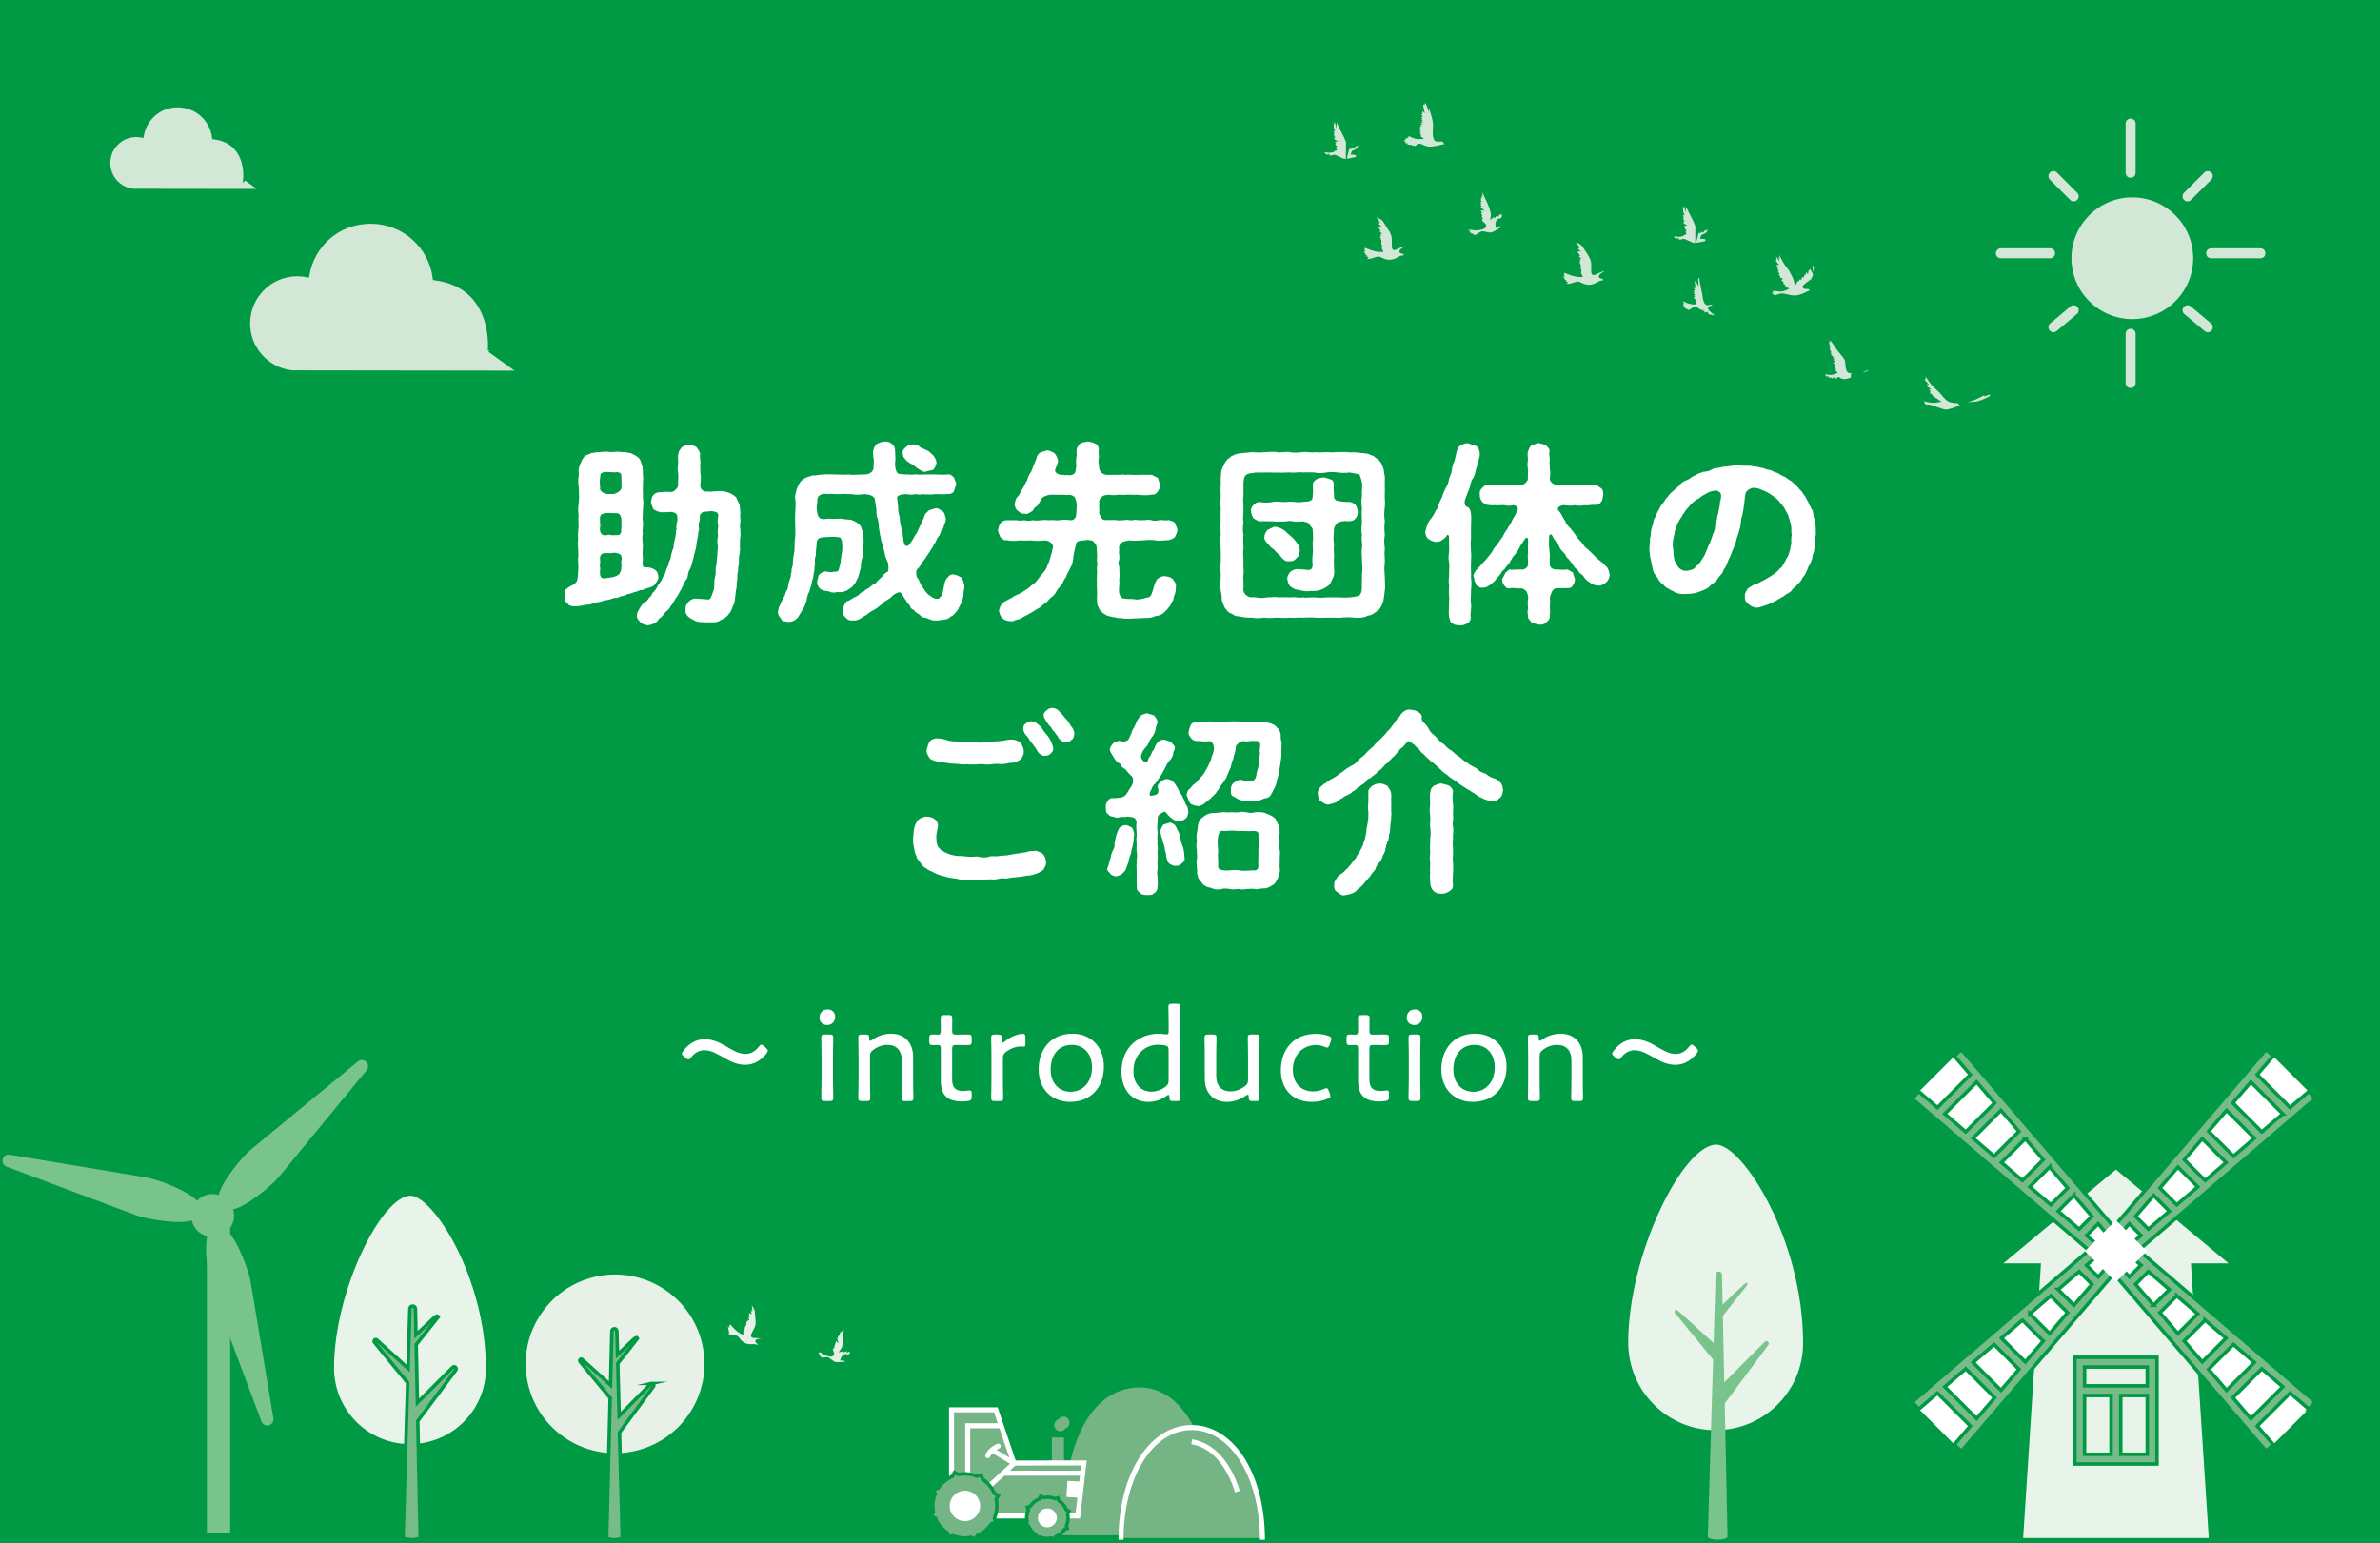 <?xml version="1.0" encoding="UTF-8"?>
<svg id="_レイヤー_2" data-name="レイヤー 2" xmlns="http://www.w3.org/2000/svg" viewBox="0 0 681.56 442">
  <rect x="0" y="0" width="681.56" height="442" fill="#333333" stroke="none"/>
  <defs>
    <style>
      .cls-1, .cls-2, .cls-3 {
        stroke-width: 0px;
      }

      .cls-1, .cls-4 {
        fill: #d2e7d5;
      }

      .cls-5 {
        fill: #74b485;
      }

      .cls-5, .cls-6, .cls-2, .cls-3, .cls-4, .cls-7, .cls-8, .cls-9, .cls-10 {
        stroke: #094;
        stroke-miterlimit: 10;
      }

      .cls-6 {
        fill: #094;
      }

      .cls-2 {
        fill: #fff;
      }

      .cls-3 {
        fill: #79c38d;
      }

      .cls-7 {
        fill: #e8f3e9;
      }

      .cls-8 {
        fill: #e8f1e8;
      }

      .cls-9 {
        fill: none;
      }

      .cls-10 {
        fill: #77bb89;
      }
    </style>
  </defs>
  <g id="_文字_写真_イラスト" data-name="文字・写真・イラスト">
    <g>
      <rect class="cls-6" x=".5" y=".5" width="680.56" height="441"/>
      <g>
        <path class="cls-2" d="M183.45,169c-.44.11-1.16.56-1.78.56-.67.39-1.45.51-1.95.62-.67.28-1.11.62-1.89.56-.62.33-1.06.62-1.9.5-1.05.33-1.78.73-2.78.67-.95.5-2.17.62-2.78.67-.84.5-1.89.67-2.68.62-1.12.34-2.06.4-2.78.46-.78.05-2.07-.05-2.34-.83-.84-.39-.73-1.34-.95-2.34.06-1.06.11-1.51.84-2.01.83-.84,2.11-.84,2.78-2.12.33-1.39.28-2.06.33-2.9.22-1.84-.23-3.12.05-4.18-.06-1.11,0-2.23-.17-3.57.22-1.11-.06-2.45.16-4.01.22-1.28-.12-2.84.1-3.96-.28-1.45-.12-2.68.05-3.96.16-1.56,0-2.34,0-3.96-.17-1.06-.28-2.62,0-3.9-.06-1.06-.23-1.56.28-2.73.44-1,.61-1.56,1.28-2.4.33-.5,1.5-.67,2.11-1.06.78.05,1.51-.34,2.29-.23,1.06-.11,2.06-.23,3.18,0,1.06-.05,2.06-.23,3.23,0,.89-.11,1.62.22,2.51.28.95.5,1.34.61,2.18,1.28.67.61.84,1.67,1.06,2.34.39.89.11,1.73.23,2.51.17,1.12-.05,2.29,0,3.34-.11.89.11,2.23,0,3.4.23,1.17.11,2.01,0,3.34.06.95-.22,2.39,0,3.4s-.28,2.45,0,3.34c-.28,1.12-.1,2.56,0,3.4-.05,1.28-.16,2.45,0,4.07-.22,1.45-.16,2.56,1.01,2.28.56-.11,1.67.22,2.45.72.67.45,1,1.34.95,1.95.12,1.11-.67,1.62-1.05,2.29-.33.5-1.33.84-1.95.95-.62.11-1.34.73-2.06.62ZM171.86,139.77c-.28.95,1.46,1.83,2.29,1.72.22,0,.33.05,1.45,0,1.12-.11,2.45-1.18,2.34-1.73.11-1.29,0-2.45,0-3.06,0-1.06-.11-1.28-1.23-1.5-1.11.28-2.39-.16-3.57,0-1.33.28-1.16.62-1.28,1.57-.16,1-.11,1.5,0,3.01ZM177.74,158.87c-.78-.5-1.72-.67-2.34-.5-1,.23-2.45-.22-3.07.34-.83.73-.39,1.51-.44,2.73-.28.17,0,.84,0,1.67-.11.45-.22,1.95.39,2.34.56.39,1.17.17,1.67.05,1.62-.06,3.06-.62,3.45-1.18.61-.95.61-1.79.5-3.51.22-.56.22-1.29-.17-1.95ZM177.95,149.34c.05-.67-.12-1.39-.45-1.95-.67-.67-1.56-.28-2.39-.44-1.12-.11-2.73,0-3.06.62-.33.23-.28,1.45-.17,1.78-.22.33.12.67,0,1.45-.22.78-.05,1.84.57,2.29.16.28,1.17.33,1.72.05.28-.06.5.16,1.56.16.5-.11,1.5.11,1.78-.28.56-.67.33-.89.39-1.56.22-.73-.05-.95.05-2.12ZM212.06,149.28c-.22.95-.16,1.45-.05,2.4-.05.56.17,1.5-.05,2.39-.17.78.06,1.78-.11,2.34.17.78.06,1.39-.1,2.4-.28,1-.05,1.34-.16,2.34-.11,1.06-.28,1.78-.22,2.39-.28.62-.22,1.84-.22,2.4-.22,1-.17,1.34-.22,2.4-.23.72-.28,1.72-.39,2.68-.17,1.11-.17,2.01-.67,2.51-.16.62-.61,1.84-1.11,2.23-.45.84-1.45,1.45-2.51,1.9-.72.67-2.01.56-3.01.57-.78-.05-1.5.11-2.12-.05-.61.05-1.5-.11-2.23-.44-.56-.39-1.17-.55-1.78-1.11-.67-.72-.95-1.17-.73-2-.23-.62.11-1.51.77-2.18.22-.5,1.44-1.12,2.06-1.01,1.78.17,2.51.11,3.18.22,1.11.28,1.28-.67,1.72-1.96.39-.72.49-1.67.44-2.68-.06-.95.27-1.78.38-2.73.05-.95-.11-1.62.27-2.73,0-1.05.22-1.84.22-2.78-.06-.89.27-1.73.1-2.73-.17-.73-.11-1.67.11-2.79-.23-.67-.06-1.62.05-2.73-.28-.89-.17-2.01,0-2.73.11-1-.61-1.23-2.01-1.44-.95.28-2.23.06-2.62.45-1.06.89-.5,1.23-.67,2.12-.22.84-.44,1.45-.22,2.34.11.84-.39,1.34-.22,1.84-.22,1.39-.5,2.23-.55,3.34-.17,1.12-.66,2.29-.78,3.29-.39,1-.55,2.45-1,3.24-.39.5-.44.84-.61,1.56,0,.44-.16,1.34-.66,1.62-.28.56-.39.78-.72,1.51-.44.78-.44,1.17-.78,1.51-.23.39-.61,1.17-.84,1.5-.5.62-.61.89-.94,1.45-.28.39-.5,1-1.06,1.51-.16.5-.61,1.06-1.11,1.39-.39.33-.89,1-1.22,1.4-.45.56-1.06.67-1.28,1.34-.62.67-1.5,1.11-2.84,1.34-.72-.11-1.79-.44-2.12-.83-.5-.61-1.28-1.34-1-2.06-.17-.61.5-1.51.89-2.23.44-.78,1.05-1.39,1.67-1.73.5-.23.72-.95,1.17-1.34.5-.23.44-1.06,1.05-1.39.55-.67.5-.67,1-1.39.11-.67.61-.78.89-1.51.44-.33.39-.78.83-1.51.33-.28.61-1,.78-1.62.11-.56.39-1.01.67-1.62.05-.67.33-1.34.56-1.67.22-1.12.39-2.06.94-3.4,0-1.11.39-2.34.61-3.4.17-.56-.12-1,.27-1.84-.17-.5-.11-1.17.22-2.45.11-1.84-.23-2.23-1.67-2.5-1.5.06-2.45.17-3.34.06-.61-.22-1.23-.33-1.9-.89-.17-.45-.51-1.28-.67-2.01.16-.56.16-1.45.67-1.89.17-.5,1.28-.95,1.78-.9,1-.11,1.84-.17,3.45-.06.67,0,2.01-1.34,1.89-2.01-.11-1.39.17-2.51,0-3.34-.17-.95-.17-1.73,0-2.79.05-1.06-.17-1.9.05-2.84.11-.72.55-1.29,1-1.84.73-.5,1.23-.62,2.12-.67.56.06,1.67.22,2.12.67.33.56.9,1.11,1.01,1.84-.22.73.17,2.12.06,2.84-.16,1.06.12,1.9,0,2.73.23.78.17,1.62,0,3.34-.22,1.06.9,2.12,1.78,1.89,1.34.22,2.01-.11,3.01-.06.89-.11,2.17,0,2.9.28,1.17.28,1.73.83,2.51,1.39.44.83.62,1.44,1.06,2.17.06.89.12,1.62.23,2.4-.23.84.06,1.44,0,2.39Z"/>
        <path class="cls-2" d="M275.95,170.01c-.05,1-.27,1.67-.55,2.29-.33,1.06-.78,1.5-1,2.18-.39.67-1.11,1.39-1.5,1.78-.95.39-1.34,1.12-2.06,1.12-.56.11-1.5.23-2.28.34-.5-.11-1.12.17-1.95-.22-.67-.11-1.12-.55-1.79-.61-.78,0-1-.39-1.62-.95-.44-.28-1.22-.61-1.39-1.17-.67-.22-1.11-.61-1.29-1.39-.56-.5-.84-.95-1.17-1.56-.5-.61-.78-1.28-1.23-1.89-.39-.67-1.56,0-2.39.56-.72.89-1.5,1.17-1.72,1.39-.56.28-.89.45-1.28,1.01-.61.44-1.89,1.56-2.61,1.9-1.11.45-1.84,1.4-2.78,1.73-1.06.78-1.84,1.29-3.12,1.18-1,.11-1.39-.17-2.07-.83-.44-.39-.95-1.05-.84-2.06-.11-.39.33-1,.5-1.62.39-.67.61-1.06,1.28-1.17.62-.33.89-.56,1.61-.95.67-.34.84-.34,1.39-.84.28-.34.78-.78,1.39-.9.33-.5.72-.56,1.33-.95.61-.45.84-.67,1.28-1,.67-.23.78-.5,1.28-1.06.17-.22.61-.56,1.22-1.12.28-.44.56-.95,1.62-1.45.39-.45.17-1.62.11-2.51-.79-1.78-.9-2.06-1.01-3.06-.11-.56-.44-1.5-.62-2.17,0-.5-.62-1.51-.45-2.06-.33-.89-.28-1.61-.56-2.73.05-.95-.18-2.06-.4-2.79-.39-.72-.23-2.06-.34-2.79-.17-.72-.28-2.17-.51-3.01-.72-.84-1.45-.89-2.79-1.11-1.78.23-2.78.23-3.85,0-1.39.05-2.45-.16-3.4,0-1.39.06-2.23-.16-3.4,0-.67-.11-1.78-.22-2.62.67-.28.33-.33.95-.33,1.67-.17.78-.28,1.78,0,3.01.17,1.72,1.34,2,2.62,1.72,1.22-.11,1.72.05,2.56,0,.61,0,1.39-.11,1.89,0,.56.17,1.67.16,2.62.28,1,.39,1.84.83,2.29,1.33.73.61.67,1.28.95,1.78,0,.67.39,1.28.28,1.95.16,1,0,1.95-.05,2.78.11.78.06,2.01-.22,2.96-.33.67-.49,1.84-.44,2.84-.39,1.23-.44,1.62-.72,2.68-.39.78-.67,1.34-1,1.96-.5.5-.72,1.06-1.61,1.51-1.17.95-2.56,1.06-3.51.9-.72.23-1.45.23-2.06-.05-.44-.28-1.45-.22-1.95-.44-.95-.28-1.84-1.34-1.67-2.73.22-.39.17-1.34.67-1.84.28-.22.72-.72,1.73-.84,1.56.39,2,.1,2.5.1.73,0,1.23-.05,1.39-1.06.17-.83.44-1.39.44-1.84-.05-.84.22-1.17.22-1.95.33-1.28.27-2.62.16-3.79-.23-.62-.17-1.17-1.18-1.28-.89-.22-2.01-.05-3.79,0-1.84.06-2.29.73-2.28,1.84-.16,1.67-.33,2.68-.22,3.34-.33.61-.33,1.5-.27,2.62-.28,1.18-.05,1.78-.39,2.68,0,1.06-.5,1.95-.55,2.62,0,.83-.56,1.51-.67,2.56-.56.73-.67,1.73-.83,2.57-.17.62-.66,1.95-1.05,2.45-.67,1-1.05,1.84-1.5,2.46-.95.78-1.22,1.06-2.56,1.17-.84-.22-1.84-.05-2.12-.83-.33-.62-.95-1-.95-2.06.06-.33.22-1.39.5-1.78.33-.5.44-1.23.94-1.95.22-.56.72-1.06.78-1.9.28-.5.72-1,.72-1.95.11-.72.28-1.23.56-2.01.39-.78,0-1.06.44-1.95-.17-.67.11-1,.33-1.9,0-1.34.16-2.51.44-3.9.16-1.45-.06-2.62.21-3.9.17-1.45,0-2.45.05-3.9-.11-1.34-.06-2.45,0-3.57,0-.95.22-2.12,0-3.62-.28-.89.28-1.78.39-2.84.33-.72.72-1.9,1.5-2.51.89-.84,1.83-1,2.95-1.4,1.17.05,2.01-.28,3.29-.28,1.11-.11,2.45,0,3.57,0,1.11.05,2.62.1,3.68,0,1,.22,2.18,0,4.4,0,1.72,0,2.34-.84,2.62-1.62.1-2.34.16-2.73-.06-3.34.11-.72-.28-1.34,0-1.84.17-.89.39-1.28,1-1.95.78-.39,1.28-.62,2.17-.67,1.12-.11,2.01.28,2.79,1.33.45.89.23,2.34.4,3.63-.22,1.78-.16,2.34.28,3.62.28.83,1.17.72,2.56.83.84-.11,1.73.22,2.62,0,.78-.11,1.4.22,2.01,0,1-.05,2.5.05,3.73,0,1.22,0,2.34.16,3.9,0,.83-.11,1.39.67,1.67.89.11.67.67,1.28.62,1.9-.22.78-.44,1.39-.61,1.89-.16.62-1.06,1-1.67.9-1.45.23-2.84,0-3.79.06-1,.17-2.34.12-3.73,0-.72.28-1.17.05-1.95,0-.84.22-1.56.17-2.51,0-2.56.06-2.84.79-2.62,1.45.17,1,.18,2.01.28,2.51-.11.83.17,1.34.28,2.06.23.67.11,1.45.28,2.06,0,.44.33,1.39.39,2.06.33.72.33,1.11.39,2.06.17.5.06,1.45.51,2.28.33.5.73.5,1.45-.11.44-.84,1.17-1.67,1.44-2.46.67-.84,1-1.67,1.22-2.23.28-.67.89-1.62,1.05-2.34.33-.22.33-.95.61-1.34,0-.39.89-1,1.17-1.39.44-.06.89-.33,1.72-.51.84-.23,1.34.28,2.12.78.79.44.67,1.39,1.01,2.06,0,.83-.28,1.39-.5,1.9-.17.95-.44,1.23-.89,1.78-.33.84-.33,1.23-.78,1.56-.44.62-.44.84-.83,1.62-.62.67-.5,1.11-.89,1.51-.22.39-.56.78-.95,1.51-.56.72-.78,1.17-1,1.45-.22.5-.72.89-1,1.45-.17.28-.72,1.17-1.45,1.9-.33.28-.22,1.67,0,2.17.62.61.67,1.28,1.01,1.84.11.39.72,1,.84,1.34.44.72,1.28,1.84,1.84,2.06.39.33,1.45,1.11,2.06.89.67.22.9-.5,1.39-1.01.33-.67.33-1.5.5-2.01.22-1.5.55-2.56,1.11-2.96.44-.67,1.05-1.12,1.95-.9.73.11,1.67.61,2.12.89.51.83.51,1.5.79,2.22.06.89-.33,1.78-.28,2.34ZM258.55,130.02c-.28-.72.28-1.56.89-1.96.55-.56,1.39-.78,1.95-.78.89,0,1.5.22,1.95.61.34.5,1.06.5,1.73.94.5.11,1.29.61,1.57,1.06.95.72,1.4,1.61,1.56,2.62-.16.89-.44,1.34-.83,1.95-.5.33-1.28.28-1.95.51-.72.45-1.56-.17-2-.39-.56-.44-1.4-.89-1.73-1.28-.39-.28-1.23-.67-2.01-1.28-.61-.72-1.17-1.11-1.12-2Z"/>
        <path class="cls-2" d="M321.12,155.44c-.78.84-.72,1.45-.61,2.06-.22,1.23.22,1.84,0,2.73-.28.95-.28,1.34,0,2.01.05,1.39.17,2.45,0,3.9.17,1.34-.22,2.34,0,3.79.17.61.28.89.78,1.34,1.12.39,2.4.22,3.46.33.56.22,1.57.05,2.23-.06.61-.17,1.28-.33,2.01-.51.67-.17.89-1.23,1.28-2.34.33-1.62.83-2.34,1.17-2.9.78-.5,1.44-.84,2.06-.78,1.11.16,1.67.22,2.34.83.33.62,1.11,1.23.9,2.23,0,.95-.11,1.56-.23,1.95-.44.83-.33,1.17-.55,1.89-.33.39-.61,1.12-.95,1.73-.44.28-.83,1.23-1.27,1.39-.67.89-1.95,1.4-2.79,1.4-.89.39-1.84.62-3.06.56-.95,0-2.29.17-3.12.12-1.39.17-2.67.12-4.01-.1-.72.17-1.28-.28-2.12-.27-.67-.28-1.5-.22-1.84-.56-.89-.5-1.9-1.11-2.18-2.22-.62-.84-.4-1.95-.51-3.06.22-1.11-.12-2.79,0-4.07-.11-1.28.16-2.62,0-4.12.11-.67.22-1.28,0-2.17.11-1,.05-1.84,0-2.84-.11-.39.11-1.28-.39-1.9-.5-.67-1-1.22-1.67-1-.28-.39-.84-.06-1.56-.05-1.39.11-2.39.28-2.34,1.17-.44,1.62-.83,3.4-.82,4.18-.11,1.06-.44,1.95-.89,2.68-.44,1.12-1,1.62-1.17,2.57-.67.56-.61,1.23-1.28,2.12-.67,1-1.17,1.17-1.5,2.01-.49.83-1,1.39-1.67,1.78-.84.9-1.17,1.45-1.83,1.68-.62.61-1.39,1.28-2.01,1.51-.83.45-1.33.89-2.11,1.29-.84.56-1.56.72-2.18,1.17-.66.62-1.83.45-2.34.95-1.62.22-2.68-.22-3.23-.77-.78-.67-.84-1.39-1.06-2.17.22-.84.49-1.84,1.27-2.4.67-.33,1.45-.9,2.51-1.34.67-.67,1.84-.89,2.62-1.4.62-.44,1.45-.84,2.39-1.62.61-.67,1.62-1.11,2.11-1.9.67-.95,1.28-1.57,1.84-2.29.61-.72,1.05-1.39,1.22-2.23.44-.62.61-1.67.83-2.29.23-.72.44-1.5.72-2.9-.11-.83-.9-1.61-2.24-1.78-1.89.17-2.95.18-4.12,0-1.34.06-2.34.06-3.46,0-.95.23-2.34.17-3.51-.05-1.06.11-1.17-.5-1.78-.89-.23-.62-.56-1.28-.68-1.95.23-.84.23-1.23.67-1.95.17-.39.83-.84,1.78-.95.95,0,1.62.05,2.62,0,1,.11,1.46.22,2.51,0,.61.17,1.45.22,2.51,0,.72.23,1.39.05,2.56,0,.67-.17,1.45.05,2.51,0,.89-.17,1.45.17,2.51,0,.72-.11,1.62-.23,3.07,0,.5.11,1.17-.23,1.39-.67.5-.78.17-1.29.39-2.12-.17-.39.17-.62,0-1.73.05-.78-.28-1.17-.45-1.95-.28-.39-.95-.72-1.51-.78-1.28.11-1.84-.1-2.73,0-1,0-1.45-.11-3.12,0-.95.17-2.06.62-2.28,1.29-.72,1.06-.78,1.51-1.34,2.01-.56.28-1,.78-1,1.17-.73.45-1.67,1.23-2.29.95-1.05,0-1.34-.16-2.06-.83-.5-.22-1-1.28-.95-1.95.11-.45.22-1.34.61-1.9.78-.5,1.16-1.84,1.56-2.4.55-.62.77-1.62,1.39-2.51.16-.67.49-1.56,1.16-2.45.33-.95.78-1.84,1.05-2.62.17-.56.39-.78.55-1.51.11-.62.78-1.34,1.11-1.45.5-.05.95-.28,1.72-.5.84-.11,1.57.44,2.18.72.73.78.78,1.22,1.06,2.06.17.62-.39,1.51-.78,2.68-.28.83.84,1.56,2.07,1.55.28-.22.44.23,1.39,0,.73.16,1.34.16,2.01-.39.61-.72.33-1.51.61-2.23-.17-1.23-.17-1.56,0-2.56.22-.67-.06-1.28.05-1.9,0-.78.5-1.39,1-1.9.72-.5,1.33-.39,2.17-.62,1,.11,1.45.28,2.18.61.67.22,1.11,1.28,1,1.89-.11.89,0,1.39.06,1.9-.16.95-.22,1.34,0,2.56-.05.33.11,1.17.45,1.78.78.78,1.67.89,2.34.83,1.05-.06,2.06,0,2.62,0,.72.05,1.28-.23,2,0,1.45-.17,2.45.1,3.85,0,1.45-.06,2.45,0,3.9,0,.67.33,1.17.61,1.73.89.17.67.39,1.28.62,1.95.17.62-.5,1.57-.61,1.9-.61.67-.78.95-1.72.9-1.17.28-2.79.23-3.9.06-1.17.06-2.34-.1-3.85,0-.61.17-1.17-.11-2.01,0-.78.17-1.78.11-2.62,0-.67.05-1.72.11-2.11.78-.62.28-.72,1.28-.61,1.56-.11.61.06,1.28,0,2.45-.17.95.33,1.11.51,1.5.17.67.61.89,1.17.95,1.62-.06,2.12,0,3.06,0,.95.22,1.9,0,2.51,0,.95-.22,1.45.22,2.5,0,.9-.22,1.62.22,2.51,0,.67.17,1.45-.23,2.51,0,.72.28,1.79.22,2.51,0,.78-.06,1.9.22,2.56,0,.84.33,1.4.22,1.84.89.23.84.78,1.34.67,2.01.05.61-.44,1.29-.67,1.96-.33.39-1.34.78-1.84.89-1.45,0-2.61.34-3.68.06-1.17-.22-2.45-.11-3.57,0-1.22-.05-2.34.28-3.96,0-1,.17-2.01.39-2.34.73Z"/>
        <path class="cls-2" d="M396.56,169.13c-.11,1.11-.22,2.12-.44,3.12-.39.95-.61,1.96-1.67,2.73-.45.23-1,.78-1.51,1.01-.55.33-1.28.23-1.67.56-1.28.51-2.68.4-3.51.34-1-.11-2.29-.16-3.62,0-1.34.11-2.28-.05-3.68,0-1.39,0-2.62.12-3.68,0-1.17-.11-2.68,0-3.73,0-1.06-.11-2.51.17-3.68,0-1.23.17-2.62.06-3.68,0-1.28.06-2.28.23-3.68,0-1.17.17-2.17.28-3.62,0-1,.06-2.4-.1-3.79-.38-.84-.05-1.12-.22-1.79-.72-.5-.11-1.23-.44-1.56-1.17-.89-.72-.84-1.72-1.34-2.62-.05-1.17-.11-1.89-.34-2.84-.23-1.51,0-2.45,0-3.96.11-1.17-.23-2.4,0-4.01.05-1,.05-2.51,0-3.96-.06-1.06-.18-2.68,0-4.01.05-1.34-.18-2.51,0-3.96-.11-1.45.05-2.39,0-4.01-.28-1.56.11-2.4,0-3.96-.17-1.17.11-2.57,0-3.96.11-1.11-.06-2.11.44-3.18.44-.84.77-2.01,1.67-2.73.56-.28.95-.95,1.45-.95.56-.34.95-.45,1.72-.62,1.28-.11,2.56-.17,3.46-.34,1.17,0,2.62.22,3.68,0,1.45,0,2.56-.23,3.68,0,1,.22,2.51-.23,3.68,0,1.17.22,2.28.16,3.68,0,1.06-.23,2.39.27,3.73,0,1.34.22,2.39-.06,3.68,0,1.4.22,2.18-.17,3.68,0,1.39-.23,2.23.27,3.62,0,.95.17,2.45.22,3.85.44.67.17,1,.44,1.79.67.39.5.95.61,1.51,1.22.89.83,1,1.78,1.34,2.56.06,1,.45,1.95.34,2.9-.06,1.17.06,2.62,0,3.96-.11,1.39.17,2.73,0,3.96-.22,1.56-.22,2.84,0,4.01-.22,1.56-.11,2.84,0,3.96-.28,1.39-.16,2.51,0,4.01-.22,1.39.06,2.51,0,3.96-.23,1.51-.11,2.57,0,4.01-.05,1.06.23,2.56,0,3.96ZM390.03,164.51c.22-1.22.1-2.73,0-3.79.05-1.39-.23-2.39,0-3.73.22-1.39-.28-2.29,0-3.79-.28-1.28-.12-2.23,0-3.73-.05-1.11-.17-2.29,0-3.79-.23-1.45-.17-2.73,0-3.73-.17-.95.22-2.45,0-3.73-.11-.56-.39-1.56-.67-2.17-.62-.44-2.07-.5-2.85-.72-1.39.17-2.12.12-3.34,0-1-.11-2.12-.22-3.35,0-1.34.23-2.39.23-3.4,0-1,0-2.29-.11-3.34,0-.95-.22-2.29.17-3.4,0-1.06-.11-2.29.17-3.4,0-1.34.11-2.23-.05-3.34,0-.95,0-2.29.06-3.34,0-.89.28-2.29.06-2.95.9-.45.39-.5,1.51-.56,2.06-.05,1.28.06,2.23,0,3.68-.22,1.51.06,2.68,0,3.73.06,1.34-.28,2.68,0,3.79-.23,1.45-.22,2.78,0,3.73-.11,1.29-.05,2.57,0,3.79-.16,1.11-.05,2.29,0,3.73-.11,1.56.18,2.68,0,3.79-.17,1.28.12,2.23,0,3.68-.23,1.22.39,2.11,1,2.39.78.72,1.72.33,2.51.49,1.29.22,2.06.22,3.34,0,1.28,0,2.06-.23,3.34,0,.9-.11,2.18,0,3.4,0,1.29-.23,2.24.28,3.4,0,.95.22,1.95-.06,3.35,0,1.34.17,2.45.11,3.4,0,.89-.06,2.23.05,3.34,0,1.06,0,1.95.16,3.34,0,1.17-.11,2.45-.23,2.9-.73.55-.56.6-1.51.6-2.18-.11-1.45.11-2.45,0-3.68ZM388.83,146.51c.11.67-.28,1.67-.67,1.95-.22.56-1.11.84-2.28.84-.9-.22-2.51.06-3.01.62-.72.72-1,1.62-.83,1.9-.22,1.67-.22,2.95,0,4.18-.17,1.39,0,2.06,0,3.4-.11,1.06-.05,2.23,0,3.46.12.67.06,2.06-.33,2.62-.5,1-.61,1.79-1.39,2.29-.89.72-1.72,1.06-2.39,1.23-.67.28-1.89.34-2.67.23-.39.17-1.51.11-2.01,0-.89-.11-1.51-.39-2.18-.39-.61-.33-1.11-.5-1.67-1-.28-.39-.62-.95-.73-1.9-.22-.55.33-1.5.72-2.01.28-.39.95-.73,1.89-.95,1.96.1,2.34.16,3.4.27.95-.11,1-.34,1.22-1.17-.11-1.12-.12-2.01,0-3.18.17-1,.05-2.06,0-3.29.16-1.22.16-2.11,0-3.96,0-.61-.67-.78-.95-1.56-.28-.56-1.34-.56-1.78-.77-1.39.11-2.17.17-2.67,0-.84-.11-1.67-.22-2.01,0-1.45,0-2.84.18-3.84,0-1.56,0-2.62-.1-3.9,0-.5-.11-1.23-.44-1.79-.89-.17-.23-.72-1.17-.67-1.9-.22-.56.06-1.34.67-1.9.16-.39,1.28-.95,1.78-.84,1.34.22,2.84.22,3.9-.06,1.39-.23,2.62.22,3.85,0,.78-.11,1.22,0,2.01,0,.95.11,1.5.22,2.68,0,1.39-.11,2.84,0,2.73-1.62.16-1.45.05-2.29.05-2.96-.06-.95.11-1.11.95-1.84.72-.39,1.28-.5,2.06-.56.44-.06,1.62.44,2.06.55.9.28.9.95.95,1.84-.22.67.06,1.84.06,2.95-.22.33.33,1.28.9,1.34.61.11,1.78.33,2.95.33,1.29-.11,1.79.5,2.29.83.55.78.44,1.17.67,1.89ZM367.12,159.81c-.73-1.06-1.62-1.5-1.96-2.06-.39-.61-1.34-.89-1.67-1.56-1.12-1.05-1.51-1.78-1.4-2.39,0-.61.33-1.45.94-2.06.73-.28,1.51-.84,2.12-.9.72.22,1.28.22,2.18.77.67.39,1.17.89,1.73,1.45.56.45,1.29,1,2.01,2,.62.72,1.06,1.39,1.18,2.56-.17.95-.33,1.84-.95,2.18-.56.84-1.62,1.06-2.12.9-1,.23-1.39-.28-2.06-.89Z"/>
        <path class="cls-2" d="M419.72,142.67c-.55,1-.27,2.56.51,2.5.84.56.84,1.12.95,1.67.28,1.05.06,2.73.07,3.79.06,1.11-.05,2.62,0,3.73-.22,1.34,0,2.39,0,3.73.17,1.22-.05,2.51,0,3.73-.11,1,.12,2.45,0,3.73.23,1.28.12,2.23,0,3.73.06,1.06-.22,2.56,0,3.68.23,1.17-.33,2.79-.05,3.85-.05,1.06-.61,1.56-1.05,1.73-.78.5-1.57.62-2.01.56-.56-.05-1.78,0-2.06-.55-.84-.22-.84-.89-1.06-1.73-.23-1.17-.12-2.39-.06-3.23-.11-.78.16-1.95,0-3.12-.17-1,.11-2.34,0-3.18-.28-.89.11-2.01,0-3.12.11-1.17.11-2.34,0-3.17-.23-.84-.12-1.9,0-3.12.11-1.06-.06-2.23,0-3.4.06-.67-.05-1.06-.22-1.23-.17-.11-.33-.05-.39.06-.39.61-.61.89-1.28,1.29-.55.5-1.34.62-1.83.62-.73-.05-1.62-.44-2.12-.83-.56-.33-1-1.17-.95-2.12.17-.83.39-1.56.61-1.95.11-.67.72-1.45,1.16-1.95.44-.78.95-1.34,1.16-2.06.5-.56.73-1.06.89-1.84.33-.89.61-1.34.94-2.06.28-.95.67-1.78,1.05-2.57.33-.61.89-1.45.95-2.62.44-1.06.66-1.51.83-2.57.11-.89.28-1.62.78-2.68.22-.89.44-2.01.66-2.79.17-.78.55-1.5,1.22-1.67.5-.17,1-.67,1.95-.56.84.28,1.39.44,2.34.78.61.39.95,1,1.06,2.11.05.78-.27,1.56-.44,2.4-.39.84-.33,1.62-.61,1.95-.11.78-.39,1.84-.83,2.73-.56.62-.84,1.73-.95,2.62-.5,1.17-.67,1.56-1.22,3.12ZM459.95,166.73c-.45.67-1.56,1-2.29,1.01-.84-.17-1.67-.17-2.51-1.05-1.06-.44-1.34-1.23-1.95-1.95-.73-.55-1.06-.72-1.4-1.55-.56-.33-1.11-.78-1.4-1.56-.67-.78-1.06-1.34-1.34-1.67-.61-.28-.61-1.11-1.28-1.67-.23-.33-1-.89-1.23-1.73-.23-.56-.95-1.34-1.17-1.72-.67-.72-.62-1.34-1.12-1.72-.11-.11-.28-.11-.39,0-.23.11-.33.62-.23,1.51-.22,1.39.12,3.01.18,4.01.06.89-.11,1.73,0,2.84-.22.95,1.06,1.78,1.78,1.61,1.17.11,2.4.16,3.18,0,.78.28,1.05.61,1.62.83.28.78.33,1.34.62,1.84,0,.61-.16,1.56-.61,1.84-.22.78-.89.84-1.61.84-.9-.05-1.95.06-3.18.06-.39-.11-1.11.67-1.22,1-.11.44-.67,1.51-.55,1.9.17,1-.05,2.01,0,2.84.17.89-.1,1.67-.05,2.18.05,1.06-.39,1.23-1,1.84-.78.67-1.22.73-2.06.62-.67-.11-1.73-.33-2.12-.61-.45-.56-1.23-1.17-1.01-1.83-.22-.78-.17-1.56,0-2.18-.11-1-.17-1.67,0-2.84.11-.84-.28-1.56-.45-2.01-.39-.39-.84-.83-1.45-.89-1.34.11-2.4-.28-3.29-.05-.9.23-1.17-.28-1.67-.83-.5-.67-.67-1.34-.56-1.84.44-.78.72-1.17.83-1.67.62-.39.84-1,1.4-1,.72.17,1.72-.11,3.29,0,.78.06,1.89-.45,1.89-1.62.06-1.34-.23-2.06,0-2.84-.06-1.11-.06-3.12,0-3.85,0-1.22-.67-.95-1.11-.11-.61.84-1.11,1.57-1.5,2.4-.44.84-.94,1.39-1.17,1.79-.67.39-.95,1.51-1.28,1.78-.28.84-.89,1.12-1.28,1.73-.28.78-1.17.95-1.34,1.67-.22.33-1.05,1.4-1.39,1.67-.33.67-1.11,1.12-1.67,1.67-.89.56-1.11.84-2.17.9-.67.06-1.28-.16-2.01-.83-.06-.67-.67-1.22-.51-2-.56-.67.05-1.34.33-1.84.11-.39.83-.95,1.39-1.57.39-.39.95-1.11,1.78-1.95.33-.44,1-1.17,1.61-2.06.28-.67.89-1.56,1.56-2.12.28-.67,1.05-1.62,1.5-2.23.22-.56.77-1.56,1.34-2.23.39-.95,1.11-1.56,1.27-2.29.33-.78.95-1.4,1.5-2.85.56-.89.06-1.39-.95-1.67-1.11.17-1.67.28-2.68,0-.89-.05-1.62.12-2.29,0-.67.06-1.56.06-2.4-.05-.83-.11-1.11-.44-1.72-.95-.23-.44-.73-1.05-.62-1.89-.11-.5-.11-1.39.61-1.95.28-.45.83-.9,1.72-.95,1.11-.11,1.89.17,2.96,0,.95.17,1.72.05,2.9,0,.89.05,2.06.05,3.51,0,1.17-.05,2.01-1.17,2.06-1.67-.11-1.23.17-2.23,0-2.96-.17-.78-.17-1.45,0-2.39.05-.95-.23-1.67,0-2.45.28-.89.56-1.51,1-1.9.84-.11,1.28-.62,2.12-.62.5.17,1.34.28,2.06.61.33.56,1.23.95,1.01,1.89-.28.56.17,1.84.06,2.45-.16.95.11,1.67,0,2.39.23.67.17,1.45,0,2.96.17.89,1.11,1.78,2.34,1.67,1.78.28,2.73,0,4.01,0,1.11,0,2.01.11,3.23,0,1.06-.11,2.34.28,3.4,0,.67-.11,1.06.67,1.73.95.62.39.62,1.45.62,1.95-.28.72-.05,1.56-.61,1.9-.33.78-1.05.84-1.72.95-1.22-.17-2.01.28-3.01.06-.84.17-2.12.28-2.85,0-.95.28-1.89.11-3.12,0-1.45.11-2.11,1.01-1.44,1.62.89.94,1.23,2.23,1.73,2.67.33,1,.72,1.45,1.51,2.23.78.89,1.23,1.56,1.62,2.11.34.67,1.12,1.45,1.73,2.06.5.67.9,1.5,1.79,2,.55.5,1.28,1.23,1.89,1.84.56.67,1.51,1.34,2.01,1.78.62.33,1.06,1.11,1.57,1.5.56.83.5,1.22.73,2.01.06.83-.5,1.95-1,2.29Z"/>
        <path class="cls-2" d="M519.85,155.31c.06.95-.22,1.39-.33,2.17.05.95-.56,1.29-.5,2.18,0,.44-.66,1.67-.77,2.06-.5.5-.61,1.56-.94,1.95-.23.84-.95,1.56-1.17,1.9-.33.84-.83,1.29-1.34,1.73-.56.84-1.22,1.06-1.61,1.62-.33.72-1.29.95-1.95,1.51-.89.73-1.9,1.06-2.45,1.51-1,.56-1.83.9-2.56,1.23-.95.22-1.5.56-2.45.78-1.23.34-2.34-.33-3.01-.88-.62-.39-1.23-1.23-1.06-2.34-.23-.5.33-1.34.67-1.96.44-.61,1.11-.72,1.72-1.23.95-.45,1.45-.39,2.18-.95.44-.17,1.17-.62,1.95-1.06.39-.22,1.5-.9,1.9-1.23.77-.5,1.22-1,1.67-1.56.72-.33.89-1.34,1.5-2.12.17-.67.95-1.34,1.05-2.34.33-.62.39-1.78.61-2.57.05-1-.12-1.5.16-2.62-.28-.72,0-1.62-.23-2.57-.06-.89-.45-1.45-.67-2.51-.12-.72-.79-1.5-1.12-2.28-.39-.83-1-1.22-1.51-2-.56-.89-1.78-1.56-2.34-2.01-.78-.56-1.73-1.05-2.68-1.39-.67-.33-1.11-.5-2.23-.61-1-.05-2.39.84-2.51,1.79-.33,1.67-.21,2.56-.44,3.34-.05,1.11-.39,2.12-.44,2.79-.45.89-.33,2.12-.55,2.84-.05.78-.44,1.73-.72,2.73-.44,1.06-.5,2.12-.83,2.73-.33,1.17-.94,1.96-1.05,2.68-.33.78-.77,1.5-1.16,2.62-.17.39-.44,1.28-1.05,1.95-.11.67-.61,1.23-1.17,1.84-.61.84-.83,1.29-1.44,1.73-.61.45-1.22.9-1.67,1.45-.94.67-2.01,1.01-3.06,1.4-.89.33-1.89.45-3.29.51-1.39.12-2.84-.1-3.73-.77-.39-.05-1.17-.61-1.67-.89-.78-.28-.84-.78-1.51-1.23-.89-.61-1.17-1.44-1.73-2.28-.78-.67-.95-1.62-1.17-2.62-.17-.83-.28-1.72-.62-2.84,0-1-.33-1.84-.17-2.84.05-.89.22-1.5.11-2.23.22-.67.28-1.34.33-2.17.11-.89.28-1.34.55-2.12.11-.56.22-1.62.72-2.06.33-.67.39-1.29.95-2.01.17-.45.61-1.34,1.11-1.84.5-.5.83-1.45,1.33-1.78.44-.62.78-1.12,1.45-1.62.83-.84,1.5-1.23,2-1.79.5-.78,1.22-1.17,2.23-1.57.56-.17,1.5-1.11,2.28-1.29.72-.5,1.56-.78,2.45-1.06.84,0,1.9-.28,2.56-.78.95-.45,1.78-.23,2.62-.56.72-.17,1.45-.12,2.62-.34.62-.11,1.73-.22,2.68-.11.61,0,1.28.11,2.23.05.78-.05,1.23.16,2.18.28.95,0,1.39.39,2.18.39.72.39,1.28.44,2.12.61.67.33,1.56.77,2.06.83.67.5,1.51.95,1.96,1.05.5.28,1.12.89,1.84,1.23.73.55,1.18,1.05,1.67,1.5.51.45.73,1,1.29,1.39.28.39.84,1.34,1.11,1.56.06.33.73,1.34.9,1.67.11.72.67,1.17.79,1.72.44.5.56,1,.61,1.84,0,.67.45,1.11.39,1.84.45,1.29.23,2.68.34,3.79-.22.5-.16,1.78-.11,2.23ZM492.85,141.75c-.06-.78-1.06-1.39-1.84-1.22-.78.11-1.39.28-1.78.51-.56.28-1.11.67-1.62.89-.44.17-1.05,1-1.72,1.12-.72.61-1.11.72-1.5,1.28-.5.28-.67.9-1.34,1.45-.5.5-.72,1.29-1.17,1.56-.11.56-.56.9-1,1.73-.5.78-.5.95-.78,1.79-.28.84-.61,1.39-.55,1.89-.39,1.51-.66,2.79-.49,3.9.11.89.23,1.34.17,2.12.17.5.06,1.56.56,2.23.45.67.56,1.22,1.17,1.78.45.44,1.34.78,1.96.72.72-.05,1.56-.28,2.06-.56.44-.28.84-.95,1.5-1.39.56-.67.84-1.34,1.28-1.9.33-.45.61-1.17.95-1.96.28-.67.39-1.23.94-2.12.22-.84.61-1.51.77-2.23.17-.67.67-1.34.72-2.23-.06-.56.16-1.34.55-2.28-.06-.5.22-1.29.44-2.29.11-.78.39-1.62.39-2.34s.44-1.28.33-2.45Z"/>
        <path class="cls-2" d="M299.57,246.85c.05.5-.22,1.39-.5,1.73-.23.78-1,.95-1.34,1.23-.83.39-2.28,1-3.56.95-1.12.28-2.73.45-3.62.51-.67-.06-1.51.28-2.51.34-1.11-.17-1.95.06-2.57.17-1.05.33-1.67-.11-2.56.11-.95-.05-1.78,0-2.56.06-1.11.06-1.95.23-3.23-.05-1.11.11-1.95.17-3.29-.27-1.22-.17-2.29-.22-3.23-.61-.9-.17-2.01-.5-3.07-1.05-.72-.5-1.45-.5-2.29-1.28-.95-.39-1.28-1.05-1.84-1.84-.34-.5-.84-.83-.9-1.5-.33-.61-.39-.72-.56-1.56-.12-.95-.57-2.12-.45-3.34-.06-.44.11-1.17.16-2.17.06-.62.17-1.45.5-2.12.39-.78.39-1.12,1.23-1.67.33-.22,1.5-.67,2-.62.95.11,1.73.22,2.18.67.61.39,1.11,1.17,1.06,1.95-.06.72-.55,2.23-.49,3.34.05.84,0,1.62.33,2.17-.05.67.73.95,1,1.45.62.39,1.57.89,2.29,1.16,1.11.33,2.06.55,2.95.55,1.06-.06,2.01.22,3.06.22.9.11,1.67-.23,2.57,0,1,.28,2.23.28,2.95-.06,1.12-.28,2.06.11,3.01-.23.78-.06,1.67,0,2.95-.28.67-.11,1.9-.39,2.9-.45.67-.28,1.11,0,2.17-.45.95-.28,1.51-.06,2.17-.28.62.11,1.84.56,2.23,1,.56.78.78,1.22.84,2.23ZM265.8,216.48c-.23-.5-.56-1.06-.45-1.67.23-.89.44-1.73.83-2.29.39-.67,1.17-1,2.11-1.06,1.23.05,1.62.16,2.01.27.72.17,1.51.5,2.29.56.89.05,1.78.05,2.45.22.72.16,1.34-.11,2.17.1.72,0,1.45-.17,2.34.05,1.34.11,2.51,0,3.57-.23,1.28-.11,2.17-.06,3.57-.23,1.17-.11,2.45-.56,3.68-.34.56.11,1.62.5,2.01,1.05.44.67.78,1.45.79,2.17,0,.5.06,1.11-.44,1.67-.11.62-.89,1.12-1.34,1.23-.67.33-1.16.56-2.34.51-.95.33-2.34.45-3.4.28-1.51,0-2.45.33-3.51.17-.89-.11-1.95-.11-2.56,0-.62,0-1.9.06-2.73-.05-1.34.17-2.5-.16-3.62-.16-1.11.06-2.45-.39-3.51-.39-1.11-.22-2.23-.39-2.62-.67-.67-.05-1-.67-1.28-1.22ZM301.58,214.13c.16.39-.06,1.23-.73,1.67-.22.44-.89.61-1.67.67-.78,0-1.62-.55-2.06-1.28-.34-.67-1.06-1.67-1.57-2.34-.78-.72-.9-1.56-1.73-2.28-1.23-1.56-.85-2.78-.12-3.34.56-.33,1.06-.67,1.67-.67.89.11,1.4.44,2.34,1.28.78.61.95,1.45,1.62,2.06.56.72,1.06,1.22,1.39,1.95.33.67.73,1.39.85,2.29ZM307.64,210.22c-.05.5-.16,1.39-.72,1.62-.61.56-.89.72-1.62.67-.78.28-1.72-.55-2.23-1.22-.17-.67-.78-.95-1.01-1.56-.33-.28-.84-.83-.95-1.28-.61-.61-1.28-1.44-1.78-2.34-.62-1-.73-1.78.33-2.62.5-.39.95-.73,1.56-.73.84,0,1.45.33,1.96.78.39.44.72.83,1.23,1.34.39.61,1.12,1.22,1.45,1.72.45.67.78,1.39,1.29,1.95.33.5.56,1.17.5,1.67Z"/>
        <path class="cls-2" d="M339.87,230.78c.45.78.28,1.23.45,1.9-.28.78-.23,1.5-.89,1.78-.5.62-1.28.56-1.95.67-.45.11-1.23-.17-1.73-.61-.67-.39-1.45-1.28-2.07-2.06-.72.06-.94.45-1.61.73-.28.33-.61.45-.55,1.73-.11,1.56-.22,2.56,0,3.23,0,.78-.22,1.9,0,2.62-.28,1.06.17,1.67,0,2.68-.11,1.17.06,1.78,0,2.62-.11,1.11-.05,1.95,0,2.68-.22.78-.16,1.95,0,2.62.06.84.06,2.06-.05,2.73.05.67-.44,1.5-.95,1.67-.5.67-1.56.56-2.01.56-.56-.05-1.45.06-1.96-.55-.44-.33-1.11-.83-1-1.67,0-.61-.06-1.84-.06-2.68,0-.67.05-1.9,0-2.56-.17-1.06.16-1.78,0-2.57.11-.56.22-1.5,0-2.56-.06-1.06.05-1.45,0-2.57-.23-1.11.16-1.78,0-2.56,0-.95-.23-1.9,0-3.12-.28-1.84-1.73-1.39-2.51-1.61-.9.22-1.73,0-2.18.11-.44.23-1.28.28-1.67,0-.67-.17-1.28-.05-1.79-.83-.72-.28-.61-1.05-.67-1.89-.11-.67.11-1.23.44-1.67.11-.39.83-1.11,1.34-1,.95.05,1.73-.11,2.51-.17,1.11-.33,1-.39,1.28-.67.61-.45.78-1.23,1.83-2.68.39-.5.72-2.01.05-2.73-1.06-.94-1.28-1.44-1.95-2.11-.73-.33-1.29-.95-1.45-1.56-.78-.28-1.23-.83-1.68-1.61-.44-.78-1-1.45-1.17-2.17-.23-.67.44-1.4.83-1.9.22-.33,1.06-.72,1.89-.84,1.39.5,1.9.11,2.45-.23.33-.44.67-1.34.94-1.9.17-.5.23-.89.72-1.56.23-.62.56-1.06.73-1.57.39-1.11,1.11-1.73,1.39-2.06.72-.33.95-.39,1.61-.56.62.22,1.23.28,2.07.66.44.56.9,1.11,1,1.9-.17.67-.5,1.17-.61,2.12-.16,1.11-.72,1.78-1.44,2.73-.39.72-.72,1.78-1.17,2.12-.22.28-.89.84-1.39,2.18-.5,1.23.45,1.84,1.01,2.39.61,0,.89-.45,1-1.17.67-.84.89-1.51,1.11-2.06.61-.39.67-1.39,1.11-2.01.5-.78,1.39-1.4,2.28-1.29.5.17,1.28.33,2.01.72.33.61,1.23,1,1.01,1.89-.05.39-.5.78-.5,1.73-.05.45-.61,1.29-.89,1.51-.78.84-1.17,1.84-1.62,2.73-.39.67-1.11,2.06-1.72,2.73-.28.78-.67.95-.89,1.29-.56.39-.89,1.06-1,1.5-.5.78-.61,1.34-.56,1.67.06.28.23.33.51.28,1.61-.23,2.34-.51,1.83-2.34-.17-.84.28-1.17.89-1.67.39-.33,1-.78,1.56-.78.89,0,1.67.39,2.29,1.16.39.5.5.78,1.12,1.78.23.95,1.06,1.5,1.23,2.23.61,1.05.67,1.89,1.17,2.5ZM324.11,237c.56.61.51,1.39.73,1.89-.28,1.06-.11,1.78-.33,2.57-.05.89-.61,1.95-.55,2.68-.44,1.17-.72,2.06-.77,2.68-.33.84-.61,1.73-.89,2.4-.61.89-1.5,1.56-2.56,1.73-.5.22-1.57-.44-1.78-.67-.28-.61-1.01-.72-.85-1.67.5-.78.39-1.73.89-2.68.06-.84.39-1.73.67-2.29.39-.83.61-1.11.49-2.12.11-.62.39-1.56.44-2.06.28-.95.61-1.89,1.05-2.45.39-.22.84-.67,1.56-.67.5-.17,1.39.44,1.9.67ZM339.22,245.83c.17.56-.22,1-.89,1.56-.55.5-.89.56-1.72.62-1.11-.11-2.4-.83-2.4-1.89-.39-.89-.17-1.11-.39-2.01-.33-.45-.17-1.23-.44-1.9-.12-.61-.51-1.11-.51-1.84-.33-.78-.33-1-.56-1.95-.06-.95.44-1.5.77-2.17.44-.28,1.28-.33,1.67-.62.95-.11,1.29.44,1.73.72.45.61.56,1.17.95,1.78.28.61.51,1.11.45,1.45.12.72.45,2.01.9,3.06.39,1.12.34,2.45.45,3.18ZM366.93,215.47c.17.89-.17,2.4-.28,3.34-.11,1-.39,2.39-.55,3.29-.44,1.17-.49,2.01-.83,3.01-.33.56-.61,1.29-1,1.95-.44.84-.72,1.34-1.62,1.51-.78.11-1.45.5-1.89.67-.78.45-1.34,0-1.95.23-1-.16-2.56.06-4.01-.44-.56-.28-1.12-.72-1.62-.94-.67-.22-.78-.84-.67-1.84-.12-.84.17-1.39.72-2.01.67-.45,1.23-.78,1.95-.95.78.28,2.06.44,2.9.33,1.06.28,1.45-.67,1.67-1.39.05-.84.33-1.67.5-2.17.05-.45.44-1.34.33-2.23-.05-.72.28-1.73.22-2.29-.22-.61.16-1.39.05-2.23.11-1-.79-1.17-1.34-1.06-1.11-.22-1.95.28-3.45,0-1,.11-2.29,1.12-2.17,1.79-.05,1.39-.72,2.57-.66,3.18-.5.84-.61,1.95-.78,2.51-.39,1-.83,1.84-1.05,2.4-.17.72-.83,1.56-1.28,2.23-.56.5-.89,1.51-1.56,2.23-.39.78-1.11,1.23-1.83,2.06-.55.45-1.56,1.29-2,1.62-.56.28-1.17.78-1.89.56-.78-.11-1.67-.33-2.07-.83-.44-.61-.5-1.28-.89-2.06-.17-.61.16-1.5.72-1.95.5-.39.95-1.23,1.44-1.45.72-.5.84-.89,1.28-1.28.22-.56.95-.84,1.17-1.4.56-.56.5-.89.94-1.45.23-.5.67-1.11.78-1.56.28-.73.61-1.23.67-1.62.05-.67.44-.95.72-2.34.16-1.28-.4-2.78-1.4-2.62-1.39.23-2.51-.1-3.4-.05-.78.11-1.56-.55-1.73-.83-.39-.5-.89-1.17-.67-1.89.17-.67.33-1.29.61-1.9.44-.67,1-.78,1.78-.84.95.06,1.34.22,2.23-.06.61-.05,1.28-.17,2.23,0,1.34.22,2.79.22,4.35,0,1.72-.23,2.84-.06,4.4,0,1.23.28,2.73,0,4.35,0,.67,0,1.9-.06,2.95.33,1,.17,2.01.72,2.51,1.5.61.33.84,1.39.95,1.84,0,.61-.06,1.5.22,2.06.11.95-.05,1.9-.05,3.06ZM366.48,246.12c.06.72-.16,1.84,0,2.51.17.84-.11,1.78-.5,2.73-.5,1.06-.83,1.95-1.78,2.23-.61.56-1.62.9-2.39.84-1.06,0-1.67.39-2.45.17-.61-.11-1.62,0-2.34,0-.62.11-1.67.23-2.4,0-1.05.11-1.84.17-2.39,0-.89-.11-1.84-.22-2.34,0-1.06.28-2.23.17-3.07-.33-1.28-.16-2.23-.72-2.73-1.56-.33-.61-1.17-1.11-1.06-2-.44-.56-.06-1.39-.28-2.23,0-.95-.28-1.34,0-2.45.22-.95-.12-1.45,0-2.51-.23-.89-.17-1.78,0-2.45-.12-1-.18-1.62,0-2.51.11-.5.28-1.62.33-2.34.28-1,.39-1.51,1.27-2.07.78-.72,1.62-1.17,2.62-1.29.95.05,1.89-.11,2.9-.23.67-.17,1.62.16,2.34,0,.78-.11,1.73.16,2.4,0,.89-.23,1.34-.12,2.39,0,.72.22,1.39.28,2.34,0,.95-.06,1.95-.17,3.12.27,1,.5,1.78.61,2.74,1.55.5.84.56,1.39,1,1.95.22.56.23,1.23.28,2.12-.28.67-.11,2.01,0,2.56-.17.72-.22,1.56,0,2.51.22.62-.11,1.9,0,2.51ZM360.35,243.62c.22-1.45.1-3.07,0-4.24.22-1.06-.33-1.45-1.62-1.39-1.56.17-2.84-.11-4.12,0-1.51-.22-2.62-.05-4.24,0-.9-.22-1.28.33-1.51,1.39-.27,1.45-.16,2.62,0,4.24-.22,1.45.06,2.62,0,4.23-.22,1.06.67,1.34,1.51,1.39,1.17.22,2.85-.23,4.24,0,1.34.22,2.62.16,4.18,0,.95.22,1.67-.23,1.56-1.45-.11-1.34.1-2.57,0-4.18Z"/>
        <path class="cls-2" d="M430.46,226.22c-.22,1.17-.27,1.78-.94,2.29-.56.56-1.34,1.23-2.23,1.01-.78-.11-2.29-.55-3.07-1.05-.95-.22-1.95-1.33-2.51-1.5-.89-.72-1.78-1-2.51-1.61-.89-.44-1.9-1.39-2.46-1.72-.78-.56-1.84-1.11-2.39-1.78-.95-.45-1.68-1.34-2.29-1.89-.67-.56-1.5-1.5-2.29-1.95-.72-.72-1.62-1.39-2.12-2.06-.67-.44-.84-.72-1.12-1.11-.28-.67-.89-.61-1.45-1.5-.84-.44-1.73-1.61-2.18-.77-.78.89-1,1.29-1.28,1.45-.62.45-.89.62-1.06,1.17-.61.45-.67.62-1.11,1.18-.61.56-.89.67-1.11,1.11-.45.17-.56.73-1.17,1.17-.67.28-.89,1-1.17,1.06-.44.5-.61.78-1.16,1.06-.56.39-.73.95-1.23,1.06-.16.33-.72.45-1.23,1.06-.67.11-1,.45-1.22,1-.61.56-.67.62-1.28.95-.67.56-.84.39-1.28.95-.5.56-1.05.78-1.33.95-.28.5-1.06.78-1.34.9-.28.28-1.05.33-1.34.84-.67.28-1.34.72-1.95,1.29-.67.28-1.67.56-2.23.67-.62.06-1.4-.44-2.12-.94-.73-.33-.79-1.28-.9-2.17-.06-.72.22-1.17.49-1.62.23-.45.95-.78,1.28-1.23.56-.11,1-.78,1.56-1.01.44-.44.73-.33,1.51-.89.55-.23,1.44-1.17,2.23-1.51.61-.62,1.44-1.11,2.28-1.62.73-.33,1.73-.89,2.23-1.79.89-.89,1.56-1.06,2.23-1.96.56-.67,1.17-1.17,2.17-2.01.39-.67,1.28-1.45,2.01-2.06.72-.84,1.44-1.4,1.83-2.07.78-.67,1.28-1.28,1.72-2.06.44-.22.5-.95,1.11-1.45.06-.39.89-.78,1.06-1.4.83-1,1.84-1.62,2.84-1.4.55.05,1.78.22,2.17.72.79.22,1.23,1.05,1.01,1.89.17.72.34.89.95,1.39.56.61.78.95.95,1.28.39.89,1.06,1.61,1.9,2.22.9.84,1.23,1.5,2.07,2.06.78.44,1.51,1.5,2.12,1.84.9.39,1.46,1.28,2.46,1.89,1.01.56,1.45,1.39,2.57,1.84.67.78,1.96,1.22,2.68,1.67.78.83,1.62,1.28,2.68,1.55.84.78,1.62,1.11,2.9,1.5.72.61,1.11.72,1.5,1.28.45.72.39,1.39.56,1.84ZM398.42,232.41c.17.61-.11,1.62-.05,2.17-.05.89-.28,1.51-.22,2.17-.11.78,0,1.62-.33,2.12-.11.89-.05,1.67-.44,2.12-.28.67-.5,1.5-.61,2.06-.06.78-.44,1.45-.78,2.01-.11.5-.44,1.39-.95,1.95-.61.45-.95,1.23-1.16,1.9-.44.78-1.06,1.11-1.39,1.9-.5.67-1.17,1.28-1.78,2.06-.61.89-1.33,1.4-1.95,1.84-.56.84-1.22,1-2.06,1.34-.5.17-1,.22-1.56.33-.56.28-1.62-.33-2.12-.83-.67-.33-1.17-1.22-.9-2.06-.22-.67.17-1.11.5-1.67.22-.5.44-.78,1.17-1.34.39-.34,1.11-.67,1.61-1.4.5-.22.72-.84,1.45-1.51.44-.61.83-1.29,1.33-1.67.33-.61.67-1.34,1.11-1.78.28-.78,1-1.67,1.22-2.85.39-.78.5-1.73.77-2.96-.05-1.11.33-1.78.44-3.06.22-1.17.11-2.23.11-3.12-.28-.67.05-1.56,0-2.51.11-.95-.06-1.56.05-2.62-.28-.72.67-1.62,1.05-1.9.84-.51,1.51-.73,2.18-.67,1-.11,1.56.44,2.17.61.39.62.89,1.17,1.06,1.95.22.95-.05,1.89.06,2.73.06.84-.05,1.95,0,2.68ZM416.11,240.18c-.22.95,0,2.4,0,3.29.11,1.28-.22,2.45,0,3.29.06,1.34.06,2.29,0,3.29-.05,1.34-.16,2.23-.05,3.34.23.89-.55,1.67-1.05,1.9-.84.51-1.28.67-2.17.67-.89.11-1.67-.22-2.17-.67-.67-.5-.84-1.11-1.06-1.89,0-1.11-.23-2.11-.06-3.4-.11-1.17.05-1.89,0-3.23-.28-1.34.11-1.95,0-3.29-.17-.95.11-2.12,0-3.29.22-1.23.16-2.34,0-3.29-.12-1,.16-2.23,0-3.29-.17-1.11-.17-2.06,0-3.23.05-1.28-.23-2.28.05-3.4.11-.89.28-1.45,1.05-1.95.78-.23,1.34-.67,2.18-.62.5.17,1.45.33,2.17.61.72.55,1.23,1.28,1.06,1.95-.16.89-.05,2.57.06,3.34.11,1.34-.05,2.12,0,3.29.17,1.34-.28,2.01,0,3.29.23.89-.16,2.45,0,3.29Z"/>
      </g>
      <g>
        <path class="cls-2" d="M219.87,300.92c0,.23-.15.5-.42.85-1.58,1.97-3.59,3.2-6.06,3.2-2.28,0-4.05-.89-5.83-1.89-2.01-1.12-3.74-2.28-5.9-2.28-1.43,0-2.74.73-3.71,1.97-.34.43-.58.66-.81.66-.19,0-.42-.15-.81-.46l-.43-.35c-.43-.35-.62-.58-.62-.85,0-.23.16-.46.46-.85,1.54-2.05,3.55-3.28,6.1-3.28,2.28,0,4.13.93,5.83,1.89,1.97,1.12,3.74,2.32,5.83,2.32,1.51,0,2.78-.77,3.74-2.01.35-.43.58-.66.81-.66s.46.19.81.5l.42.39c.39.35.58.58.58.85Z"/>
        <path class="cls-2" d="M239.16,291.11c0,1.35-.81,2.47-2.32,2.47-1.2,0-2.16-.85-2.16-2.12s.85-2.35,2.31-2.35c1.24,0,2.16.81,2.16,2.01ZM236.34,315.35c-.93,0-1.16-.15-1.16-.97,0-.62.08-3.63.08-5.02v-7.06c0-1.78-.08-4.52-.08-5.06,0-.81.23-.96,1.16-.96h1.12c.93,0,1.16.15,1.16.96,0,.5-.08,3.24-.08,5.06v7.06c0,1.58.08,4.48.08,5.02,0,.81-.23.97-1.16.97h-1.12Z"/>
        <path class="cls-2" d="M249.14,309.37c0,1.74.08,4.51.08,5.02,0,.81-.23.97-1.16.97h-1.12c-.92,0-1.16-.15-1.16-.97,0-.5.08-3.28.08-5.02v-7.06c0-1.78-.08-4.55-.08-5.06,0-.81.23-.96,1.16-.96h.85c.92,0,1.12.15,1.12,1.12,0,.5.08.69.27.69.11,0,.31-.08.58-.27,1.5-1.08,3.36-1.78,5.4-1.78,3.94,0,6.33,2.7,6.33,6.6v6.72c0,1.74.08,4.51.08,5.02,0,.81-.23.97-1.16.97h-1.08c-.93,0-1.16-.15-1.16-.97,0-.5.08-3.28.08-5.02v-5.71c0-2.7-1.43-4.4-4.13-4.4-1.36,0-2.74.42-4.09,1.47-.69.54-.89.89-.89,1.78v6.87Z"/>
        <path class="cls-2" d="M278.26,314.04c0,.97-.23,1.2-1.16,1.31-.54.08-1.12.11-1.66.11-4.4,0-6.02-2.12-6.02-5.94v-9.3c0-.69-.27-.93-.73-.93-.66,0-1.39.04-1.66.04-.74,0-.93-.27-.93-1.16v-.73c0-.89.19-1.16.93-1.16.27,0,.96.04,1.66.04.46,0,.73-.19.73-1.16,0-1.47-.04-2.97-.04-3.47,0-.81.19-.97,1.12-.97h1.08c.93,0,1.12.15,1.12.97,0,.5-.03,2.01-.03,3.47,0,.97.19,1.16,1.16,1.16h.58c.85,0,2.39-.04,2.66-.04,1,0,1.2.15,1.2,1.16v.73c0,1-.19,1.16-1.2,1.16-.31,0-1.81-.04-2.66-.04h-.58c-.96,0-1.16.19-1.16,1.16v8.69c0,2.51,1.08,3.32,3.2,3.32.58,0,1.39-.15,1.82-.15.5,0,.58.23.58,1v.73Z"/>
        <path class="cls-2" d="M287.2,309.37c0,1.74.08,4.51.08,5.02,0,.81-.23.97-1.16.97h-1.12c-.93,0-1.16-.15-1.16-.97,0-.5.08-3.28.08-5.02v-7.06c0-1.78-.08-4.55-.08-5.06,0-.81.23-.96,1.16-.96h.66c1,0,1.24.19,1.24,1.19,0,.77.08,1.12.31,1.12.15,0,.27-.08.58-.35,1.66-1.47,3.98-2.16,5.09-2.16.62,0,.77.27.77,1.08v2.01c0,.39-.15.58-.46.58s-.54-.04-.85-.04c-1.39,0-2.93.54-4.29,1.58-.65.5-.85.93-.85,1.78v6.29Z"/>
        <path class="cls-2" d="M316.12,305.43c0,6.29-4.01,10.15-9.65,10.15-5.13,0-9.03-3.51-9.03-9.3s3.59-10.23,9.69-10.23c5.06,0,8.99,3.59,8.99,9.38ZM300.87,306.32c0,3.94,2.43,6.37,5.71,6.37,3.51,0,6.14-2.74,6.14-7.02,0-4.01-2.51-6.41-5.75-6.41-3.98,0-6.1,3.05-6.1,7.06Z"/>
        <path class="cls-2" d="M335.97,315.35c-.89,0-1.08-.15-1.08-1.12,0-.46-.08-.65-.27-.65-.11,0-.23.04-.54.27-1.35,1-3.16,1.74-5.17,1.74-4.71,0-7.75-3.43-7.75-8.65,0-7.49,5.56-10.88,10.61-10.88.58,0,1.2.04,1.78.15.23.04.39.04.54.04.5,0,.58-.23.58-.96v-1.78c0-1.78-.08-4.55-.08-5.06,0-.81.23-.96,1.16-.96h1.12c.92,0,1.16.15,1.16.96,0,.5-.08,3.28-.08,5.06v15.86c0,1.74.08,4.51.08,5.02,0,.81-.23.97-1.16.97h-.89ZM331.56,299.22c-3.43,0-6.98,2.66-6.98,7.53,0,3.71,2.16,5.9,5.13,5.9,1.51,0,2.93-.54,4.09-1.43.66-.54.85-.89.85-1.73v-8.72c0-.93-.23-1.2-1.12-1.39-.58-.11-1.2-.15-1.97-.15Z"/>
        <path class="cls-2" d="M358.75,315.35c-.93,0-1.16-.15-1.16-1.12,0-.5-.08-.69-.27-.69-.12,0-.31.08-.58.27-1.5,1.08-3.36,1.78-5.4,1.78-3.9,0-6.33-2.66-6.33-6.6v-6.72c0-1.74-.08-4.52-.08-5.02,0-.81.23-.96,1.16-.96h1.12c.92,0,1.16.15,1.16.96,0,.5-.08,3.28-.08,5.02v5.9c0,2.7,1.39,4.4,4.09,4.4,1.35,0,2.78-.46,4.17-1.51.66-.54.85-.89.85-1.78v-7.02c0-1.74-.08-4.52-.08-5.02,0-.81.23-.96,1.16-.96h1.08c.92,0,1.16.15,1.16.96,0,.5-.08,3.28-.08,5.02v7.1c0,1.74.08,4.51.08,5.02,0,.81-.23.97-1.16.97h-.81Z"/>
        <path class="cls-2" d="M381,313.84c0,.39-.27.58-.85.85-1.2.54-2.78.89-4.52.89-6.1,0-8.83-4.36-8.83-9.03,0-5.94,3.63-10.46,10.07-10.46,1.27,0,2.5.23,3.51.58.62.23.89.46.89.85,0,.15-.04.35-.15.65l-.35.97c-.23.62-.39.89-.69.89-.19,0-.46-.08-.81-.23-.66-.31-1.47-.5-2.32-.5-4.17,0-6.72,3.12-6.72,7.14,0,2.97,1.62,6.14,5.9,6.14,1,0,2.12-.27,2.93-.66.39-.19.62-.27.81-.27.31,0,.46.27.69.85l.23.62c.12.31.19.54.19.73Z"/>
        <path class="cls-2" d="M397.76,314.04c0,.97-.23,1.2-1.16,1.31-.54.08-1.12.11-1.66.11-4.4,0-6.02-2.12-6.02-5.94v-9.3c0-.69-.27-.93-.73-.93-.66,0-1.39.04-1.66.04-.73,0-.93-.27-.93-1.16v-.73c0-.89.19-1.16.93-1.16.27,0,.97.04,1.66.04.46,0,.73-.19.73-1.16,0-1.47-.04-2.97-.04-3.47,0-.81.2-.97,1.12-.97h1.08c.93,0,1.12.15,1.12.97,0,.5-.04,2.01-.04,3.47,0,.97.19,1.16,1.16,1.16h.58c.85,0,2.39-.04,2.66-.04,1,0,1.2.15,1.2,1.16v.73c0,1-.19,1.16-1.2,1.16-.31,0-1.81-.04-2.66-.04h-.58c-.97,0-1.16.19-1.16,1.16v8.69c0,2.51,1.08,3.32,3.21,3.32.58,0,1.39-.15,1.81-.15.5,0,.58.23.58,1v.73Z"/>
        <path class="cls-2" d="M407.33,291.11c0,1.35-.81,2.47-2.32,2.47-1.2,0-2.16-.85-2.16-2.12s.85-2.35,2.31-2.35c1.24,0,2.16.81,2.16,2.01ZM404.52,315.35c-.93,0-1.16-.15-1.16-.97,0-.62.08-3.63.08-5.02v-7.06c0-1.78-.08-4.52-.08-5.06,0-.81.23-.96,1.16-.96h1.12c.93,0,1.16.15,1.16.96,0,.5-.08,3.24-.08,5.06v7.06c0,1.58.08,4.48.08,5.02,0,.81-.23.97-1.16.97h-1.12Z"/>
        <path class="cls-2" d="M431.44,305.43c0,6.29-4.01,10.15-9.65,10.15-5.13,0-9.03-3.51-9.03-9.3s3.58-10.23,9.68-10.23c5.06,0,8.99,3.59,8.99,9.38ZM416.2,306.32c0,3.94,2.43,6.37,5.71,6.37,3.51,0,6.14-2.74,6.14-7.02,0-4.01-2.51-6.41-5.75-6.41-3.97,0-6.1,3.05-6.1,7.06Z"/>
        <path class="cls-2" d="M440.9,309.37c0,1.74.08,4.51.08,5.02,0,.81-.23.97-1.16.97h-1.12c-.92,0-1.16-.15-1.16-.97,0-.5.08-3.28.08-5.02v-7.06c0-1.78-.08-4.55-.08-5.06,0-.81.23-.96,1.16-.96h.85c.92,0,1.12.15,1.12,1.12,0,.5.08.69.27.69.11,0,.31-.08.58-.27,1.5-1.08,3.36-1.78,5.4-1.78,3.94,0,6.33,2.7,6.33,6.6v6.72c0,1.74.08,4.51.08,5.02,0,.81-.23.97-1.16.97h-1.08c-.93,0-1.16-.15-1.16-.97,0-.5.08-3.28.08-5.02v-5.71c0-2.7-1.43-4.4-4.13-4.4-1.36,0-2.74.42-4.09,1.47-.69.54-.89.89-.89,1.78v6.87Z"/>
        <path class="cls-2" d="M486.27,300.92c0,.23-.15.5-.43.85-1.58,1.97-3.59,3.2-6.06,3.2-2.28,0-4.05-.89-5.83-1.89-2.01-1.12-3.74-2.28-5.91-2.28-1.42,0-2.74.73-3.7,1.97-.35.43-.58.66-.81.66-.19,0-.43-.15-.81-.46l-.42-.35c-.42-.35-.62-.58-.62-.85,0-.23.15-.46.46-.85,1.54-2.05,3.55-3.28,6.1-3.28,2.28,0,4.13.93,5.83,1.89,1.97,1.12,3.74,2.32,5.83,2.32,1.5,0,2.78-.77,3.74-2.01.35-.43.58-.66.81-.66s.46.19.81.5l.43.39c.39.35.58.58.58.85Z"/>
      </g>
      <g>
        <rect class="cls-3" x="59.24" y="347.85" width="6.67" height="91.18"/>
        <path class="cls-3" d="M78.29,406.22l-6.49-39.04c-.52-3.28-3.94-12.28-6.7-14.59.05-.05.11-.08.15-.12,1.66-1.66,2.15-4.03,1.51-6.13,3.54-.6,11.02-6.7,13.11-9.28l25.14-30.56c1.34-1.66-.84-3.84-2.5-2.5l-30.56,25.14c-2.58,2.09-8.68,9.57-9.28,13.11-2.1-.63-4.47-.15-6.13,1.51-.05.05-.08.1-.12.15-2.3-2.76-11.31-6.18-14.59-6.7l-39.04-6.49c-2.11-.33-2.91,2.65-.91,3.41l37.05,13.9c3.1,1.19,12.61,2.73,15.98,1.49.25,1.08.78,2.11,1.62,2.95.84.84,1.87,1.37,2.95,1.62-1.24,3.37.3,12.88,1.49,15.98l13.9,37.05c.76,1.99,3.75,1.19,3.41-.91Z"/>
      </g>
      <path class="cls-7" d="M516.85,384.71c-.02,14.11-11.57,25.48-25.67,25.41-14.11-.07-25.43-11.57-25.41-25.67.03-25.28,15.71-57.14,25.71-57.13,8.04.01,25.4,27.69,25.37,57.4Z"/>
      <path class="cls-3" d="M505.84,384.12h0c-.18,0-.36.07-.48.2l-11.59,11.59-.4-19.08,7.53-9.47-.61.76c.6-1.21-.57-.54-1-.13l-5.99,5.62-.18-8.56c-.01-.49-.41-.89-.9-.89h0c-.49,0-.9.39-.91.88l-.59,19.62-10.28-9.35c-.1-.09-.23-.14-.36-.14h0c-.46,0-.71.53-.42.89l10.92,13.32-1.52,50.55c0,.29.17.56.45.66.82.29,2.62.75,4.75.01.28-.1.46-.36.45-.65l-.8-38,12.49-16.74c.33-.45.02-1.08-.54-1.09Z"/>
      <path class="cls-5" d="M303.83,440.21c0-33.11,11.43-43.35,22.62-43.35,6.43,0,12.16,4.3,15.87,11.6l.88,31.75h-39.37Z"/>
      <path class="cls-5" d="M321.03,441c0-19.13,9.06-32.14,20.25-32.14s20.25,13,20.25,32.14h-40.49Z"/>
      <path class="cls-2" d="M362.24,441h-1.44c0-17.91-8.4-31.42-19.53-31.42s-19.53,13.51-19.53,31.42h-1.44c0-9.24,2.15-17.63,6.05-23.64,3.86-5.95,9.16-9.22,14.92-9.22s11.06,3.28,14.92,9.22c3.9,6,6.05,14.4,6.05,23.64Z"/>
      <path class="cls-2" d="M341.39,412.22l-.23,1.42c5.53.88,10.09,5.9,12.51,13.77l1.37-.42c-2.59-8.41-7.57-13.79-13.66-14.77Z"/>
      <rect class="cls-5" x="300.72" y="411.2" width="4.48" height="8.52" rx=".72" ry=".72"/>
      <polygon class="cls-5" points="290.33 419.03 285.18 403.79 272.49 403.79 272.49 434.2 288.36 434.2 308.65 434.2 310.4 419 290.33 419.03"/>
      <path class="cls-2" d="M309.29,434.91h-37.52v-31.84h13.93l5.15,15.23,20.36-.03-1.92,16.64ZM273.21,433.48h34.8l1.59-13.76-19.78.03-5.15-15.24h-11.46v28.96Z"/>
      <polygon class="cls-2" points="277.84 422.39 276.4 422.39 276.4 407.63 286.72 407.63 286.72 409.07 277.84 409.07 277.84 422.39"/>
      <path class="cls-2" d="M309.76,421.21h-20.57l1.73-1.59c.29-.27.31-.72.04-1.02-.27-.29-.72-.31-1.02-.04l-6.79,6.23c-.29.27-.31.72-.04,1.02.14.15.34.23.53.23.17,0,.35-.06.49-.19l3.49-3.2h22.14c.4,0,.72-.32.72-.72s-.32-.72-.72-.72Z"/>
      <path class="cls-5" d="M267.83,434.84l-1.12-.57s.26-.53.58-1.19c-.11-.58-.17-1.17-.17-1.77,0-1.23.24-2.4.68-3.47l-.38-1.22s.55-.19,1.25-.43c1-1.48,2.41-2.66,4.07-3.36l.59-1.12s.5.26,1.14.59c.59-.12,1.2-.18,1.82-.18,1.24,0,2.42.25,3.5.69l1.19-.39.38,1.22c1.49.99,2.68,2.4,3.39,4.06l1.14.64s-.27.46-.61,1.06c.13.61.2,1.25.2,1.9,0,1.28-.26,2.49-.73,3.6l.43,1.09-1.22.38c-.99,1.49-2.4,2.68-4.06,3.39l-.64,1.14-1.12-.59c-.59.12-1.21.19-1.84.19-1.21,0-2.36-.24-3.42-.66l-1.27.36s-.17-.54-.39-1.23c-1.5-1-2.69-2.43-3.4-4.11Z"/>
      <path class="cls-2" d="M280.68,431.3c0,2.41-1.95,4.36-4.36,4.36s-4.36-1.95-4.36-4.36,1.95-4.36,4.36-4.36,4.36,1.95,4.36,4.36Z"/>
      <path class="cls-5" d="M294.47,437l-.72-.37s.17-.34.38-.77c-.07-.37-.11-.75-.11-1.14,0-.79.16-1.54.44-2.23l-.24-.79s.36-.12.81-.28c.64-.95,1.55-1.71,2.62-2.16l.38-.72s.32.17.74.38c.38-.08.77-.12,1.17-.12.8,0,1.56.16,2.25.45l.77-.25.24.79c.96.64,1.72,1.54,2.18,2.61l.74.41s-.17.3-.39.68c.08.4.13.81.13,1.23,0,.82-.17,1.61-.47,2.32l.27.7-.79.24c-.64.96-1.54,1.72-2.61,2.18l-.41.74-.72-.38c-.38.08-.78.12-1.19.12-.78,0-1.52-.15-2.2-.43l-.82.23s-.11-.35-.25-.79c-.97-.64-1.74-1.56-2.19-2.65Z"/>
      <path class="cls-2" d="M302.64,434.72c0,1.5-1.21,2.71-2.71,2.71s-2.71-1.21-2.71-2.71,1.21-2.71,2.71-2.71,2.71,1.21,2.71,2.71Z"/>
      <path class="cls-2" d="M289.85,417.93l-4.47-2.7c.24-.14.49-.28.77-.39.37-.15.54-.57.39-.94-.15-.37-.57-.54-.94-.39-1.57.65-2.81,1.79-3.39,3.12-.16.36,0,.79.37.95.09.04.19.06.29.06.28,0,.54-.16.66-.43.16-.36.39-.7.67-1.02l4.91,2.97c.12.07.24.1.37.1.24,0,.48-.12.62-.35.21-.34.1-.78-.24-.99Z"/>
      <path class="cls-5" d="M306.69,406.78c-.3-.93-1.16-1.55-2.13-1.55-.24,0-.47.04-.69.11-.43.14-.8.4-1.07.76-.5.2-.91.57-1.15,1.06-.27.53-.32,1.14-.14,1.72.3.93,1.16,1.55,2.13,1.55.24,0,.47-.04.69-.11.43-.14.8-.4,1.07-.76.5-.2.91-.57,1.16-1.06.27-.53.32-1.14.13-1.71Z"/>
      <polygon class="cls-2" points="309.23 424.33 305.68 424.12 305.4 428.74 309.59 429 309.23 424.33"/>
      <polygon class="cls-7" points="572.32 362.32 605.94 334.3 639.57 362.32 627.95 362.32 633.06 441 578.83 441 583.94 362.32 572.32 362.32"/>
      <path class="cls-10" d="M594.18,388.74v30.56h23.52v-30.56h-23.52ZM614.93,391.52v5.39h-17.97v-5.39h17.97ZM596.96,399.69h7.59v16.83h-7.59v-16.83ZM607.33,416.52v-16.83h7.59v16.83h-7.59Z"/>
      <polygon class="cls-2" points="548.53 313.64 603.02 360.4 607.43 355.99 560.67 301.5 548.53 313.64"/>
      <path class="cls-10" d="M561.73,300.6l-2.11,1.81,4.62,5.38-9.42,9.42-5.38-4.62-1.81,2.11,55.46,47.6,6.23-6.23-47.6-55.46ZM579.98,326.13l5.15,6-5.96,5.97-6-5.15,6.82-6.82ZM571.05,331.14l-6-5.15,7.97-7.97,5.15,6-7.12,7.12ZM586.95,334.25l5.15,6-4.81,4.81-6-5.15,5.66-5.67ZM593.91,342.36l5.15,6-3.66,3.66-6-5.15,4.51-4.52ZM566.05,309.9l5.15,6-8.27,8.27-6-5.15,9.12-9.12ZM602.95,358.51l-5.43-4.66,3.36-3.36,4.66,5.43-2.59,2.59Z"/>
      <polygon class="cls-2" points="662.11 313.64 607.62 360.4 603.21 355.99 649.97 301.5 662.11 313.64"/>
      <path class="cls-10" d="M661.2,312.58l-5.38,4.62-9.42-9.42,4.62-5.38-2.11-1.81-47.6,55.46,6.23,6.23,55.46-47.6-1.81-2.11ZM653.7,319.02l-6,5.15-8.26-8.27,5.15-6,9.12,9.12ZM618.54,340.25l5.15-6,5.67,5.67-6,5.15-4.81-4.81ZM621.24,346.88l-6,5.15-3.66-3.66,5.15-6,4.51,4.51ZM625.51,332.14l5.15-6,6.82,6.82-6,5.15-5.97-5.97ZM632.47,324.02l5.15-6,7.97,7.97-6,5.15-7.12-7.12ZM605.1,355.91l4.66-5.43,3.36,3.36-5.43,4.66-2.59-2.59Z"/>
      <polygon class="cls-2" points="548.53 402.56 603.02 355.8 607.43 360.21 560.67 414.7 548.53 402.56"/>
      <path class="cls-10" d="M603.09,353.9l-55.46,47.6,1.81,2.11,5.38-4.62,9.42,9.42-4.62,5.38,2.11,1.81,47.6-55.46-6.23-6.24ZM605.54,360.29l-4.66,5.43-3.36-3.36,5.43-4.66,2.59,2.6ZM573.17,383.25l6-5.15,5.97,5.97-5.15,6-6.82-6.82ZM578.17,392.18l-5.15,6-7.97-7.97,6-5.15,7.12,7.12ZM581.28,376.28l6-5.15,4.82,4.81-5.15,6-5.67-5.67ZM589.4,369.32l6-5.15,3.66,3.66-5.15,6-4.52-4.51ZM556.93,397.18l6-5.15,8.27,8.27-5.15,6-9.12-9.12Z"/>
      <polygon class="cls-2" points="662.11 402.56 607.62 355.8 603.21 360.21 649.97 414.7 662.11 402.56"/>
      <path class="cls-10" d="M661.2,403.61l1.81-2.11-55.46-47.6-6.23,6.24,47.6,55.46,2.11-1.81-4.62-5.38,9.42-9.42,5.38,4.62ZM623.36,371.13l6,5.15-5.67,5.67-5.15-6,4.82-4.81ZM616.72,373.83l-5.15-6,3.66-3.66,6,5.15-4.52,4.51ZM631.47,378.1l6,5.15-6.82,6.82-5.15-6,5.97-5.96ZM639.59,385.06l6,5.15-7.97,7.97-5.15-6,7.12-7.12ZM607.69,357.69l5.43,4.66-3.37,3.36-4.66-5.43,2.59-2.6ZM644.59,406.3l-5.15-6,8.27-8.27,6,5.15-9.12,9.12Z"/>
      <rect class="cls-2" x="599.67" y="352.09" width="12.54" height="12.54" transform="translate(-75.93 533.39) rotate(-45)"/>
      <g>
        <path class="cls-8" d="M215.35,371.75s1.13,2.11,1.27,3.82c.14,1.71.53,3.45,0,4.65-.53,1.2-1.25,2.29-1.05,2.44s2.88-.12,4.08.74c0,0-.66-.17-1.01-.03,0,0-.17.49-.59.49,0,0-1.02.06-1.22.22-.2.16.4.29.55.67s0,.52.08.78c.08.25.32.72.27.86,0,0-.45-.63-.68-.67-.24-.04-.5-.06-.81-.22-.31-.16-1.81.29-3.25-.47-1.43-.76-1.65-1.84-2.17-2s-2.4-.28-2.53-.68c0,0-.88-.62-.22-.83,0,0-.6-.6-.11-.67,0,0-.59-.82-.01-.71,0,0-.25-.93.36-.69,0,0-.08-.83.39-.54,0,0,.2-.55.74.02.54.57,1.09,1.22,1.32,1.44.24.22,1.16,1.01,1.59,1.21,0,0,0-.88.4-1.08,0,0,.03-.68.31-.89.28-.21.06-1.52.53-1.56,0,0-.16-.72.27-.61,0,0-.32-1,.18-.84,0,0-.2-1.46.4-1.15,0,0-.43-1.26.1-.91,0,0-.42-1.54.09-.95,0,0-.33-1.55.11-.93,0,0-.07-1.07.24-.5,0,0-.36-1.57.37-.39Z"/>
        <path class="cls-8" d="M242.29,378.82s-.26,1.88-.24,3.58c.01,1.7-.31,3.51-.7,4.08,0,0,.42-.12.46.13,0,0,.45-.31.51-.11,0,0,.37-.18.41.04,0,0,.32-.37.4.01,0,0,.47-.25.54.18,0,0,.45-.17.41.16,0,0,.66-.62.49-.23-.17.39-1.18,1.74-1.48,1.83s-.6-.33-1.12-.13c-.51.19-.73.81-.73.81,0,0,1.3.01,1.2.94,0,0,.27.64.11.87,0,0-.44-.53-.96-.47-.53.07-1.92.2-2.58.03s-1.78-1.33-2.09-1.34c-.31-.02-1.79.23-2.11.06-.32-.17-.25-.43-.25-.43,0,0-.49-.18-.33-.39,0,0-.42-.25-.29-.41,0,0-.37-.18-.12-.45,0,0-.36-.4-.04-.49,0,0-.47-.42-.16-.52,0,0-.1-.5.49-.28.59.22,1.97,1.32,2.27,1.4.3.08,1.6.55,1.93.26.33-.29-.38-1.04-.27-1.25,0,0-.19-.43.11-.64,0,0-.15-.67.19-.6,0,0-.17-.74.22-.64,0,0-.08-.72.28-.63,0,0,.02-.96.38-.72,0,0-.24-.67.19-.67,0,0-.18-.81.27-.68,0,0-.03-.79.33-.58,0,0,.03-.88.29-.66,0,0,.22-1.02.42-.61,0,0,.4-1.2.44-.54,0,0,.56-1.24.53-.51,0,0,.58-1.13.58-.39Z"/>
      </g>
      <g>
        <path class="cls-4" d="M509.07,71s1.78,3.92,2.94,5.23c1.16,1.31,2.18,3.89,2.25,4.19,0,0,.26-.54.57-.45,0,0,.36-.72.67-.52,0,0,.25-.8.65-.62,0,0,.24-1.07.55-.78,0,0,.41-.96.69-.63,0,0,.16-1.04.45-.65,0,0,.43-.74.66-.36,0,0-.26-1.52.38-.74,0,0,.32-.8.28-1.12,0,0,.86.97.73,2.49-.13,1.52-.32,2.58-.94,3.3,0,0-2.2,1.57-2.25,1.79-.05.22,1.23.08,1.47.23.25.14.65.52.7.96,0,0,.53.36.59.64,0,0-.96-.43-1.36-.21-.39.22-2.51,1.38-4.09,1.38-1.58,0-3.12-.66-3.82-.59s-2.65,1-2.74.12c0,0-1.09-.11-.66-.59,0,0-.89-.54-.11-.64,0,0-.89-.71-.1-.64,0,0-.91-.66.64-.29,1.56.37,2.62.84,4.1.15,0,0-.66-.36-.6-.76,0,0-.61-.21-.51-.86,0,0-.8-.33-.43-.96,0,0-.87-.16-.54-.77,0,0-.51-.51-.27-.91,0,0-.66-.62-.24-.93,0,0-.7-1.12-.31-1.12,0,0-.74-1.16-.08-1.07,0,0-1.18-1.42-.43-1.23,0,0-.65-1.75.14-.99,0,0-.37-2.13.33-1.02,0,0-.4-1.61.29-.46,0,0-.45-2.32.4-.55Z"/>
        <path class="cls-4" d="M482.75,56.7s.4,2.1,1.12,3.49c.72,1.39,2.11,4.06,2.13,4.66.01.6,0,1.55,0,1.55,0,0,.1-.4.41-.23,0,0,.25-.42.5-.11,0,0,.23-.26.36-.15,0,0,.18-.46.42-.17,0,0,.25-.49.43-.31,0,0,.42-.6.58-.28,0,0,.45-.63.56-.29,0,0,.46-1.01.5-.45.04.56-.36,2.02-.64,2.41s-1.81.98-1.81,1.06c0,0,1.06,0,1.35.32.29.31.24.82.24.82,0,0,.49.21.49.43,0,0-.45-.04-.97.08-.52.12-2.7.65-3.46.53s-2.54-1.19-2.8-1.15-1.15.35-1.34.2c0,0-.55-.02-.54-.26,0,0-.54.2-.62-.07,0,0-.33-.08-.29-.27,0,0-.42-.15-.39-.34,0,0-.52-.38-.3-.48,0,0-.24-.25,0-.27,0,0-.12-.38.36-.31,0,0-.11-.15.29-.05.4.1,1.34.34,1.62.27.28-.07,1.43-.27,1.45-.33.02-.06-.37-.19-.19-.42,0,0-.33-.28-.05-.53,0,0-.47-.27-.21-.5,0,0-.37-.48-.08-.61,0,0-.46-.57-.09-.63,0,0-.65-.4-.28-.61,0,0-.35-.53.02-.58,0,0-.52-.63-.11-.66,0,0-.33-.6.01-.62,0,0-.54-.93-.03-.84,0,0-.42-1.02-.05-.72,0,0-.35-.96-.05-.74,0,0-.2-1.08.16-.6,0,0-.04-1.38.22-.99,0,0,.26-1.34.41-.75,0,0,.07-.52.2-.54.14-.02.27.69.27.69,0,0,.05-.5.24-.65Z"/>
        <path class="cls-4" d="M393.38,60.17s2.24,1.57,3.26,3.24c1.02,1.67,2.32,3.24,2.41,4.73.08,1.5-.09,2.98.19,3.02s2.87-1.61,4.54-1.36c0,0-.77.17-1.04.5,0,0,.08.58-.35.8,0,0-1,.59-1.13.85-.13.27.56.09.91.4s.27.53.48.75c.21.22.7.57.72.74,0,0-.78-.41-1.04-.33-.26.08-.54.19-.94.19-.4,0-1.69,1.23-3.55,1.19-1.85-.04-2.62-1.02-3.24-.91s-2.59.96-2.92.61c0,0-1.22-.17-.66-.73,0,0-.92-.3-.46-.62,0,0-1.03-.53-.38-.72,0,0-.73-.82.01-.89,0,0-.51-.8.12-.75,0,0-.08-.66.76-.36.85.3,1.74.68,2.09.78.35.1,1.7.43,2.24.41,0,0-.45-.9-.15-1.3,0,0-.32-.71-.14-1.07.18-.36-.73-1.57-.27-1.86,0,0-.53-.65-.04-.76,0,0-.84-.85-.25-.95,0,0-.96-1.38-.19-1.38,0,0-1.08-1.06-.37-.98,0,0-1.22-1.36-.4-1.01,0,0-1.14-1.4-.37-1.01,0,0-.62-1.05-.01-.63,0,0-1.17-1.42.17-.59Z"/>
        <path class="cls-4" d="M450.49,67.33s2.24,1.57,3.26,3.24c1.02,1.67,2.32,3.24,2.41,4.73.08,1.5-.09,2.98.19,3.02s2.87-1.61,4.54-1.36c0,0-.77.17-1.04.5,0,0,.08.58-.35.8,0,0-1,.59-1.13.85s.56.09.91.4.27.53.48.75c.21.22.7.57.72.74,0,0-.78-.41-1.04-.33-.26.08-.54.19-.94.19-.4,0-1.69,1.23-3.55,1.19-1.85-.04-2.62-1.02-3.24-.91-.62.11-2.59.96-2.92.61,0,0-1.22-.17-.66-.73,0,0-.92-.3-.46-.62,0,0-1.03-.53-.38-.72,0,0-.73-.82.01-.89,0,0-.51-.8.12-.75,0,0-.08-.66.76-.36.85.3,1.74.68,2.09.78.35.1,1.7.43,2.24.41,0,0-.45-.9-.15-1.3,0,0-.32-.71-.14-1.07.18-.36-.73-1.57-.27-1.86,0,0-.53-.65-.04-.76,0,0-.84-.85-.25-.95,0,0-.96-1.38-.19-1.38,0,0-1.08-1.06-.37-.98,0,0-1.22-1.36-.4-1.01,0,0-1.14-1.4-.37-1.01,0,0-.62-1.05-.01-.63,0,0-1.17-1.42.17-.59Z"/>
        <path class="cls-4" d="M409.21,27.43s.29,2.82.65,3.85c.37,1.03.95,3.3,1.01,3.94.07.64-.1,2.73-.07,3.17.04.44.16,1.41.5,1.61.34.2,1.57-.07,2.02.13.45.2.66,1,.9,1.05s1.04.33,1.03.59c0,0-1.32-.11-2.15.11-.83.22-3.04.73-4.11.6-1.07-.13-2.39-.95-2.66-.84-.27.11-1.13,1-1.32.91s-.3-.32-.3-.32c0,0-.53.14-.69-.2,0,0-.58.2-.73-.11,0,0-.72-.02-.69-.3,0,0-.55.1-.51-.3,0,0-.25-.1-.17-.36,0,0-.49-.03-.35-.38,0,0-.23-.33.07-.5,0,0-.02-.5.31-.46,0,0,0-.54.39-.47,0,0,0-.33.4-.24,0,0,.01-.39.3-.27,0,0,.1-.44.87.01.77.45,2.05.78,2.56.74,0,0-.36-.27-.2-.47,0,0-.49-.23-.12-.59,0,0-.53-.35-.1-.65,0,0-.41-.33-.02-.53,0,0-.42-.39.03-.7,0,0-.44-.46.11-.6,0,0-.65-.82.04-.73,0,0-.54-.71.07-.64,0,0-.54-.59.05-.5,0,0-.41-.56.08-.5,0,0-.44-.73.12-.61,0,0-.54-.98.05-.82,0,0-.53-1.31.17-.83,0,0-.31-1.56.31-.76,0,0-.2-.92.04-1.03.24-.11.49.59.49.59,0,0-.33-.98-.03-1.34.3-.36.59.92.59.92,0,0-.22-1.28-.01-1.37.21-.09.63,1.09.63,1.09,0,0,.02-1.57.44-1.9Z"/>
        <path class="cls-4" d="M487.53,77.1s-.58,2.02-.29,3.54c.29,1.52.77,3.54.87,4.53.1.98.53,1.84.91,1.76.38-.08,1.03-.31,1.45-.11.41.2.46.61.57.72.11.11.37.31.38.5,0,0-.51-.27-.87-.17-.36.1-1,.29-.92.51s1.32,1.21,1.76,1.63c.44.42,2.14,1.27,3.12,1.26,0,0-2.04-.05-2.87-.49,0,0-.1.25-.56-.07,0,0-.67.31-1.06-.09,0,0-.92,0-1.01-.3,0,0-.66,0-.55-.35,0,0-.88.17-.86-.42,0,0-.7,0-.58-.28,0,0-.65,0-.47-.26,0,0-.6-.24-.47-.35,0,0-.39-.44-.76-.3-.37.15-1.8,1.21-2.13,1.15-.33-.06-.3-.36-.3-.36,0,0-.56.12-.54-.3,0,0-.46.06-.39-.41,0,0-.54.01-.4-.53,0,0-.49-.45-.14-.58,0,0-.49-.53-.01-.63,0,0-.44-.51.07-.55,0,0-.16-.76.43-.49.59.27,1.44.75,1.83.81.39.06,1.41.37,1.58.18.17-.19-.74-1.14-.8-1.37s.11-.39.11-.39c0,0-.34-.21.01-.56,0,0-.49-.38-.07-.72,0,0-.26-.41.11-.65,0,0-.43-.43-.02-.72,0,0-.54-1.07.07-.72,0,0-.45-.97.05-.77,0,0-.25-1.05.26-.73,0,0,.31-1.06.73-.26,0,0-.05-.79.32-1.17.37-.39.46,1.07.46,1.07,0,0,.08-2.01.98-2.54Z"/>
        <path class="cls-4" d="M424.45,53.46s.71,2.04,1.6,3.77c.89,1.73,1.49,3.73,1.4,4.51,0,0,.36-.34.53-.11,0,0,.29-.55.46-.38,0,0,.28-.37.44-.17,0,0,.13-.54.41-.19,0,0,.35-.49.64-.09,0,0,.37-.41.5-.05,0,0,.36-.97.38-.49.02.48-.3,2.37-.56,2.62s-.78-.02-1.2.44c-.42.46-.33,1.2-.33,1.2,0,0,1.33-.66,1.71.34,0,0,.61.51.56.82,0,0-.72-.32-1.22.02-.5.34-1.85,1.19-2.61,1.36s-2.49-.43-2.82-.29c-.33.14-1.7,1.16-2.12,1.15-.41-.02-.48-.31-.48-.31,0,0-.59.07-.54-.23,0,0-.55-.04-.5-.27,0,0-.47,0-.36-.39,0,0-.57-.22-.29-.48,0,0-.69-.19-.43-.45,0,0-.36-.46.35-.54.72-.08,2.69.33,3.03.26.35-.07,1.91-.27,2.1-.74.18-.47-.92-.86-.91-1.13,0,0-.41-.34-.21-.71,0,0-.5-.61-.12-.71,0,0-.55-.66-.11-.77,0,0-.45-.69-.04-.79,0,0-.47-.99.01-.93,0,0-.59-.55-.15-.78,0,0-.61-.73-.08-.83,0,0-.44-.79.04-.76,0,0-.42-.91-.05-.82,0,0-.3-1.15.11-.83,0,0-.21-1.43.17-.78,0,0-.07-1.55.28-.79,0,0,0-1.45.39-.7Z"/>
        <path class="cls-4" d="M382.7,32.62s.4,2.1,1.12,3.49c.72,1.39,2.11,4.06,2.13,4.66.01.6,0,1.55,0,1.55,0,0,.1-.4.41-.23,0,0,.25-.42.5-.11,0,0,.23-.26.36-.15,0,0,.18-.46.42-.17,0,0,.25-.49.43-.31,0,0,.42-.6.58-.28,0,0,.45-.63.56-.29,0,0,.46-1.01.5-.45.04.56-.36,2.02-.64,2.41-.28.39-1.81.98-1.81,1.06,0,0,1.06,0,1.35.32.29.31.24.82.24.82,0,0,.49.21.49.43,0,0-.45-.04-.97.08-.52.12-2.7.65-3.46.53-.76-.12-2.54-1.19-2.8-1.15s-1.15.35-1.34.2c0,0-.55-.02-.54-.26,0,0-.54.2-.62-.07,0,0-.33-.08-.29-.27,0,0-.42-.15-.39-.34,0,0-.52-.38-.3-.48,0,0-.24-.25,0-.27,0,0-.12-.38.36-.31,0,0-.11-.15.29-.05.4.1,1.34.34,1.62.27.28-.07,1.43-.27,1.45-.33.02-.06-.37-.19-.19-.42,0,0-.33-.28-.05-.53,0,0-.47-.27-.21-.5,0,0-.37-.48-.08-.61,0,0-.46-.57-.09-.63,0,0-.65-.4-.28-.61,0,0-.35-.53.02-.58,0,0-.52-.63-.11-.66,0,0-.33-.6.01-.62,0,0-.54-.93-.03-.84,0,0-.42-1.02-.05-.72,0,0-.35-.96-.05-.74,0,0-.2-1.08.16-.6,0,0-.04-1.38.22-.99,0,0,.26-1.34.41-.75,0,0,.07-.52.2-.54.14-.02.27.69.27.69,0,0,.05-.5.24-.65Z"/>
        <path class="cls-4" d="M523.17,95.05s2.78,4.26,3.6,5.26c.81,1,1.95,2.17,2.07,3.04.12.87.15,2.66.66,2.94.51.29,2.34.06,3.35-.18,1.01-.24,4.59-1.35,5.59-1.98,0,0-3.52,2.95-4.25,2.86s-3.31.09-3.58.35c-.27.26.11.92.11.92,0,0-2.37,1.62-4.2.28,0,0-1.16.77-1.39.62-.23-.15-.27-.34-.27-.34,0,0-.52.38-.74-.14,0,0-.78.25-.83-.31,0,0-.72.19-.73-.34,0,0-.58-.25-.36-.63,0,0-.41-.64.16-.72.57-.07,1.65.51,3.05-.06,0,0-.53-.59-.28-.85,0,0-.4-.39-.09-.8,0,0-.62-.49-.36-.63,0,0-.5-.52,0-.86,0,0-.98-.7-.38-.84,0,0-.76-.62-.27-.66,0,0-.83-.77-.33-.88,0,0-.64-.79-.18-.79,0,0-.51-.73-.1-.82,0,0-.57-.96-.13-.94,0,0-.61-1.11-.1-.99,0,0-.68-1.44-.03-1.02,0,0-.47-1.32-.04-.79,0,0-.44-1.5.06-.68Z"/>
        <path class="cls-4" d="M550.96,105.32s1.07,2.77,2.12,4.06c1.05,1.29,2.14,2.08,3.03,3.1.89,1.01,1.44,2.06,2.98,2.35s4.1.2,6.59-.91c2.49-1.12,2.85-1.6,2.9-1.23,0,0,.74-.59.73-.14,0,0,.72-.46.73.03,0,0,.34.02.32.33,0,0,.63.13.25.58-.38.45-3.6,2.05-5.38,2.09-1.79.04-3.63.26-3.63.26,0,0,.55.65.42.97,0,0-.66-.3-1.03-.1-.37.2-2.87,1.2-3.9,1.1s-4.25-1.45-4.76-1.44c-.51,0-1.29.11-1.29-.25,0,0-.47-.1-.39-.4,0,0-.45-.41-.2-.54,0,0-.51-.56-.06-.52,0,0,.1-.49.67-.29.56.2,2.04.68,3.59.41,0,0-1.71-1.11-1.61-1.23,0,0-1.2-1.02-.91-1.2,0,0-.55-.42-.24-.54,0,0-.9-.74-.3-.75,0,0-.91-.7-.36-.79,0,0-.77-.86-.14-.78,0,0-1.06-1.12-.57-1.07,0,0-.5-1.31.04-.89,0,0-.31-1.58.14-.92,0,0-.19-1.11.18-.55,0,0-.36-1.82.1-.75Z"/>
      </g>
      <g>
        <g>
          <path class="cls-1" d="M592.7,73.96c0-9.88,8.04-17.93,17.93-17.93,9.88,0,17.93,8.04,17.93,17.93,0,9.88-8.04,17.93-17.93,17.93s-17.93-8.04-17.93-17.93Z"/>
          <g>
            <path class="cls-1" d="M610.15,51.42c1.07,0,1.93-.86,1.93-1.93v-14.11c0-1.07-.86-1.93-1.93-1.93s-1.93.86-1.93,1.93v14.11c0,1.07.86,1.93,1.93,1.93Z"/>
            <path class="cls-1" d="M610.15,111.64c1.07,0,1.93-.86,1.93-1.93v-14.11c0-1.07-.86-1.93-1.93-1.93s-1.93.86-1.93,1.93v14.11c0,1.07.86,1.93,1.93,1.93Z"/>
          </g>
          <g>
            <path class="cls-1" d="M633.2,74.48h14.11c1.07,0,1.93-.86,1.93-1.93,0-1.07-.86-1.93-1.93-1.93h-14.11c-1.07,0-1.93.86-1.93,1.93,0,1.07.86,1.93,1.93,1.93Z"/>
            <path class="cls-1" d="M572.98,74.48h14.11c1.07,0,1.93-.86,1.93-1.93,0-1.07-.86-1.93-1.93-1.93h-14.11c-1.07,0-1.93.86-1.93,1.93,0,1.07.86,1.93,1.93,1.93Z"/>
          </g>
          <g>
            <path class="cls-1" d="M632.26,95.65c.55,0,1.1-.23,1.48-.69.68-.82.58-2.03-.24-2.72l-5.81-4.87c-.82-.68-2.03-.58-2.72.24-.68.82-.58,2.03.24,2.72l5.81,4.87c.36.3.8.45,1.24.45Z"/>
            <path class="cls-1" d="M593.85,58.18c.49,0,.99-.19,1.36-.57.75-.75.75-1.98,0-2.73l-5.81-5.81c-.75-.75-1.98-.75-2.73,0-.75.75-.75,1.98,0,2.73l5.81,5.81c.38.38.87.57,1.36.57Z"/>
          </g>
          <g>
            <path class="cls-1" d="M588.04,95.65c.44,0,.88-.15,1.24-.45l5.81-4.87c.82-.68.92-1.9.24-2.72-.69-.82-1.9-.92-2.72-.24l-5.81,4.87c-.82.68-.92,1.9-.24,2.72.38.46.93.69,1.48.69Z"/>
            <path class="cls-1" d="M626.45,58.18c.49,0,.99-.19,1.36-.57l5.81-5.81c.75-.75.75-1.98,0-2.73-.75-.75-1.98-.75-2.73,0l-5.81,5.81c-.75.75-.75,1.98,0,2.73.38.38.87.57,1.36.57Z"/>
          </g>
        </g>
        <g>
          <path class="cls-9" d="M592.7,73.96c0-9.88,8.04-17.93,17.93-17.93,9.88,0,17.93,8.04,17.93,17.93,0,9.88-8.04,17.93-17.93,17.93s-17.93-8.04-17.93-17.93Z"/>
          <g>
            <path class="cls-9" d="M610.15,51.42c1.07,0,1.93-.86,1.93-1.93v-14.11c0-1.07-.86-1.93-1.93-1.93s-1.93.86-1.93,1.93v14.11c0,1.07.86,1.93,1.93,1.93Z"/>
            <path class="cls-9" d="M610.15,111.64c1.07,0,1.93-.86,1.93-1.93v-14.11c0-1.07-.86-1.93-1.93-1.93s-1.93.86-1.93,1.93v14.11c0,1.07.86,1.93,1.93,1.93Z"/>
          </g>
          <g>
            <path class="cls-9" d="M633.2,74.48h14.11c1.07,0,1.93-.86,1.93-1.93,0-1.07-.86-1.93-1.93-1.93h-14.11c-1.07,0-1.93.86-1.93,1.93,0,1.07.86,1.93,1.93,1.93Z"/>
            <path class="cls-9" d="M572.98,74.48h14.11c1.07,0,1.93-.86,1.93-1.93,0-1.07-.86-1.93-1.93-1.93h-14.11c-1.07,0-1.93.86-1.93,1.93,0,1.07.86,1.93,1.93,1.93Z"/>
          </g>
          <g>
            <path class="cls-9" d="M632.26,95.65c.55,0,1.1-.23,1.48-.69.68-.82.58-2.03-.24-2.72l-5.81-4.87c-.82-.68-2.03-.58-2.72.24-.68.82-.58,2.03.24,2.72l5.81,4.87c.36.3.8.45,1.24.45Z"/>
            <path class="cls-9" d="M593.85,58.18c.49,0,.99-.19,1.36-.57.75-.75.75-1.98,0-2.73l-5.81-5.81c-.75-.75-1.98-.75-2.73,0-.75.75-.75,1.98,0,2.73l5.81,5.81c.38.38.87.57,1.36.57Z"/>
          </g>
          <g>
            <path class="cls-9" d="M588.04,95.65c.44,0,.88-.15,1.24-.45l5.81-4.87c.82-.68.92-1.9.24-2.72-.69-.82-1.9-.92-2.72-.24l-5.81,4.87c-.82.68-.92,1.9-.24,2.72.38.46.93.69,1.48.69Z"/>
            <path class="cls-9" d="M626.45,58.18c.49,0,.99-.19,1.36-.57l5.81-5.81c.75-.75.75-1.98,0-2.73-.75-.75-1.98-.75-2.73,0l-5.81,5.81c-.75.75-.75,1.98,0,2.73.38.38.87.57,1.36.57Z"/>
          </g>
        </g>
      </g>
      <path class="cls-4" d="M70.15,51.06s1.07-10.39-8.91-11.66c-.62-5.15-5-9.15-10.32-9.15s-9.43,3.76-10.25,8.68c-.53-.11-1.08-.17-1.65-.17-4.38,0-7.93,3.55-7.93,7.93,0,4.08,3.08,7.43,7.04,7.88l36.96.05-4.93-3.57Z"/>
      <path class="cls-4" d="M140.19,100.37s1.89-18.36-15.75-20.61c-1.1-9.11-8.84-16.18-18.25-16.18s-16.67,6.64-18.12,15.35c-.94-.2-1.92-.31-2.92-.31-7.74,0-14.02,6.28-14.02,14.02,0,7.21,5.44,13.14,12.44,13.93l65.33.09-8.72-6.3Z"/>
      <path class="cls-7" d="M139.66,391.96c-.02,12.29-10.08,22.2-22.37,22.14-12.29-.06-22.15-10.08-22.14-22.37.03-22.03,13.69-49.79,22.4-49.78,7,0,22.13,24.12,22.1,50.01Z"/>
      <path class="cls-10" d="M130.06,391.45h0c-.16,0-.31.06-.42.17l-10.1,10.1-.35-16.62,6.56-8.25-.53.66c.52-1.05-.49-.47-.87-.11l-5.22,4.9-.16-7.46c0-.43-.36-.77-.79-.78h0c-.43,0-.78.34-.8.77l-.51,17.09-8.95-8.14c-.09-.08-.2-.12-.32-.12h0c-.4,0-.62.46-.37.77l9.51,11.6-1.32,44.05c0,.26.15.49.39.57.71.26,2.29.65,4.14.01.24-.08.4-.31.39-.57l-.7-33.11,10.88-14.58c.29-.39.01-.94-.47-.95Z"/>
      <circle class="cls-8" cx="176.14" cy="390.64" r="26.09" transform="translate(-245.39 313.56) rotate(-55.37)"/>
      <path class="cls-10" d="M186.76,396.19h0c-.14,0-.28.06-.38.16l-9.07,9.17-.4-15.01,5.88-7.48-.47.6c.47-.96-.45-.42-.79-.1l-4.69,4.45-.18-6.74c-.01-.39-.33-.7-.72-.7h0c-.39,0-.71.31-.72.7l-.38,15.43-8.12-7.31c-.08-.07-.18-.11-.29-.11h0c-.36,0-.56.42-.33.7l8.64,10.43-.99,39.78c0,.23.14.44.36.52.64.23,2.07.58,3.73,0,.22-.08.36-.29.35-.52l-.79-29.89,9.75-13.22c.26-.35,0-.85-.43-.85Z"/>
    </g>
  </g>
</svg>
